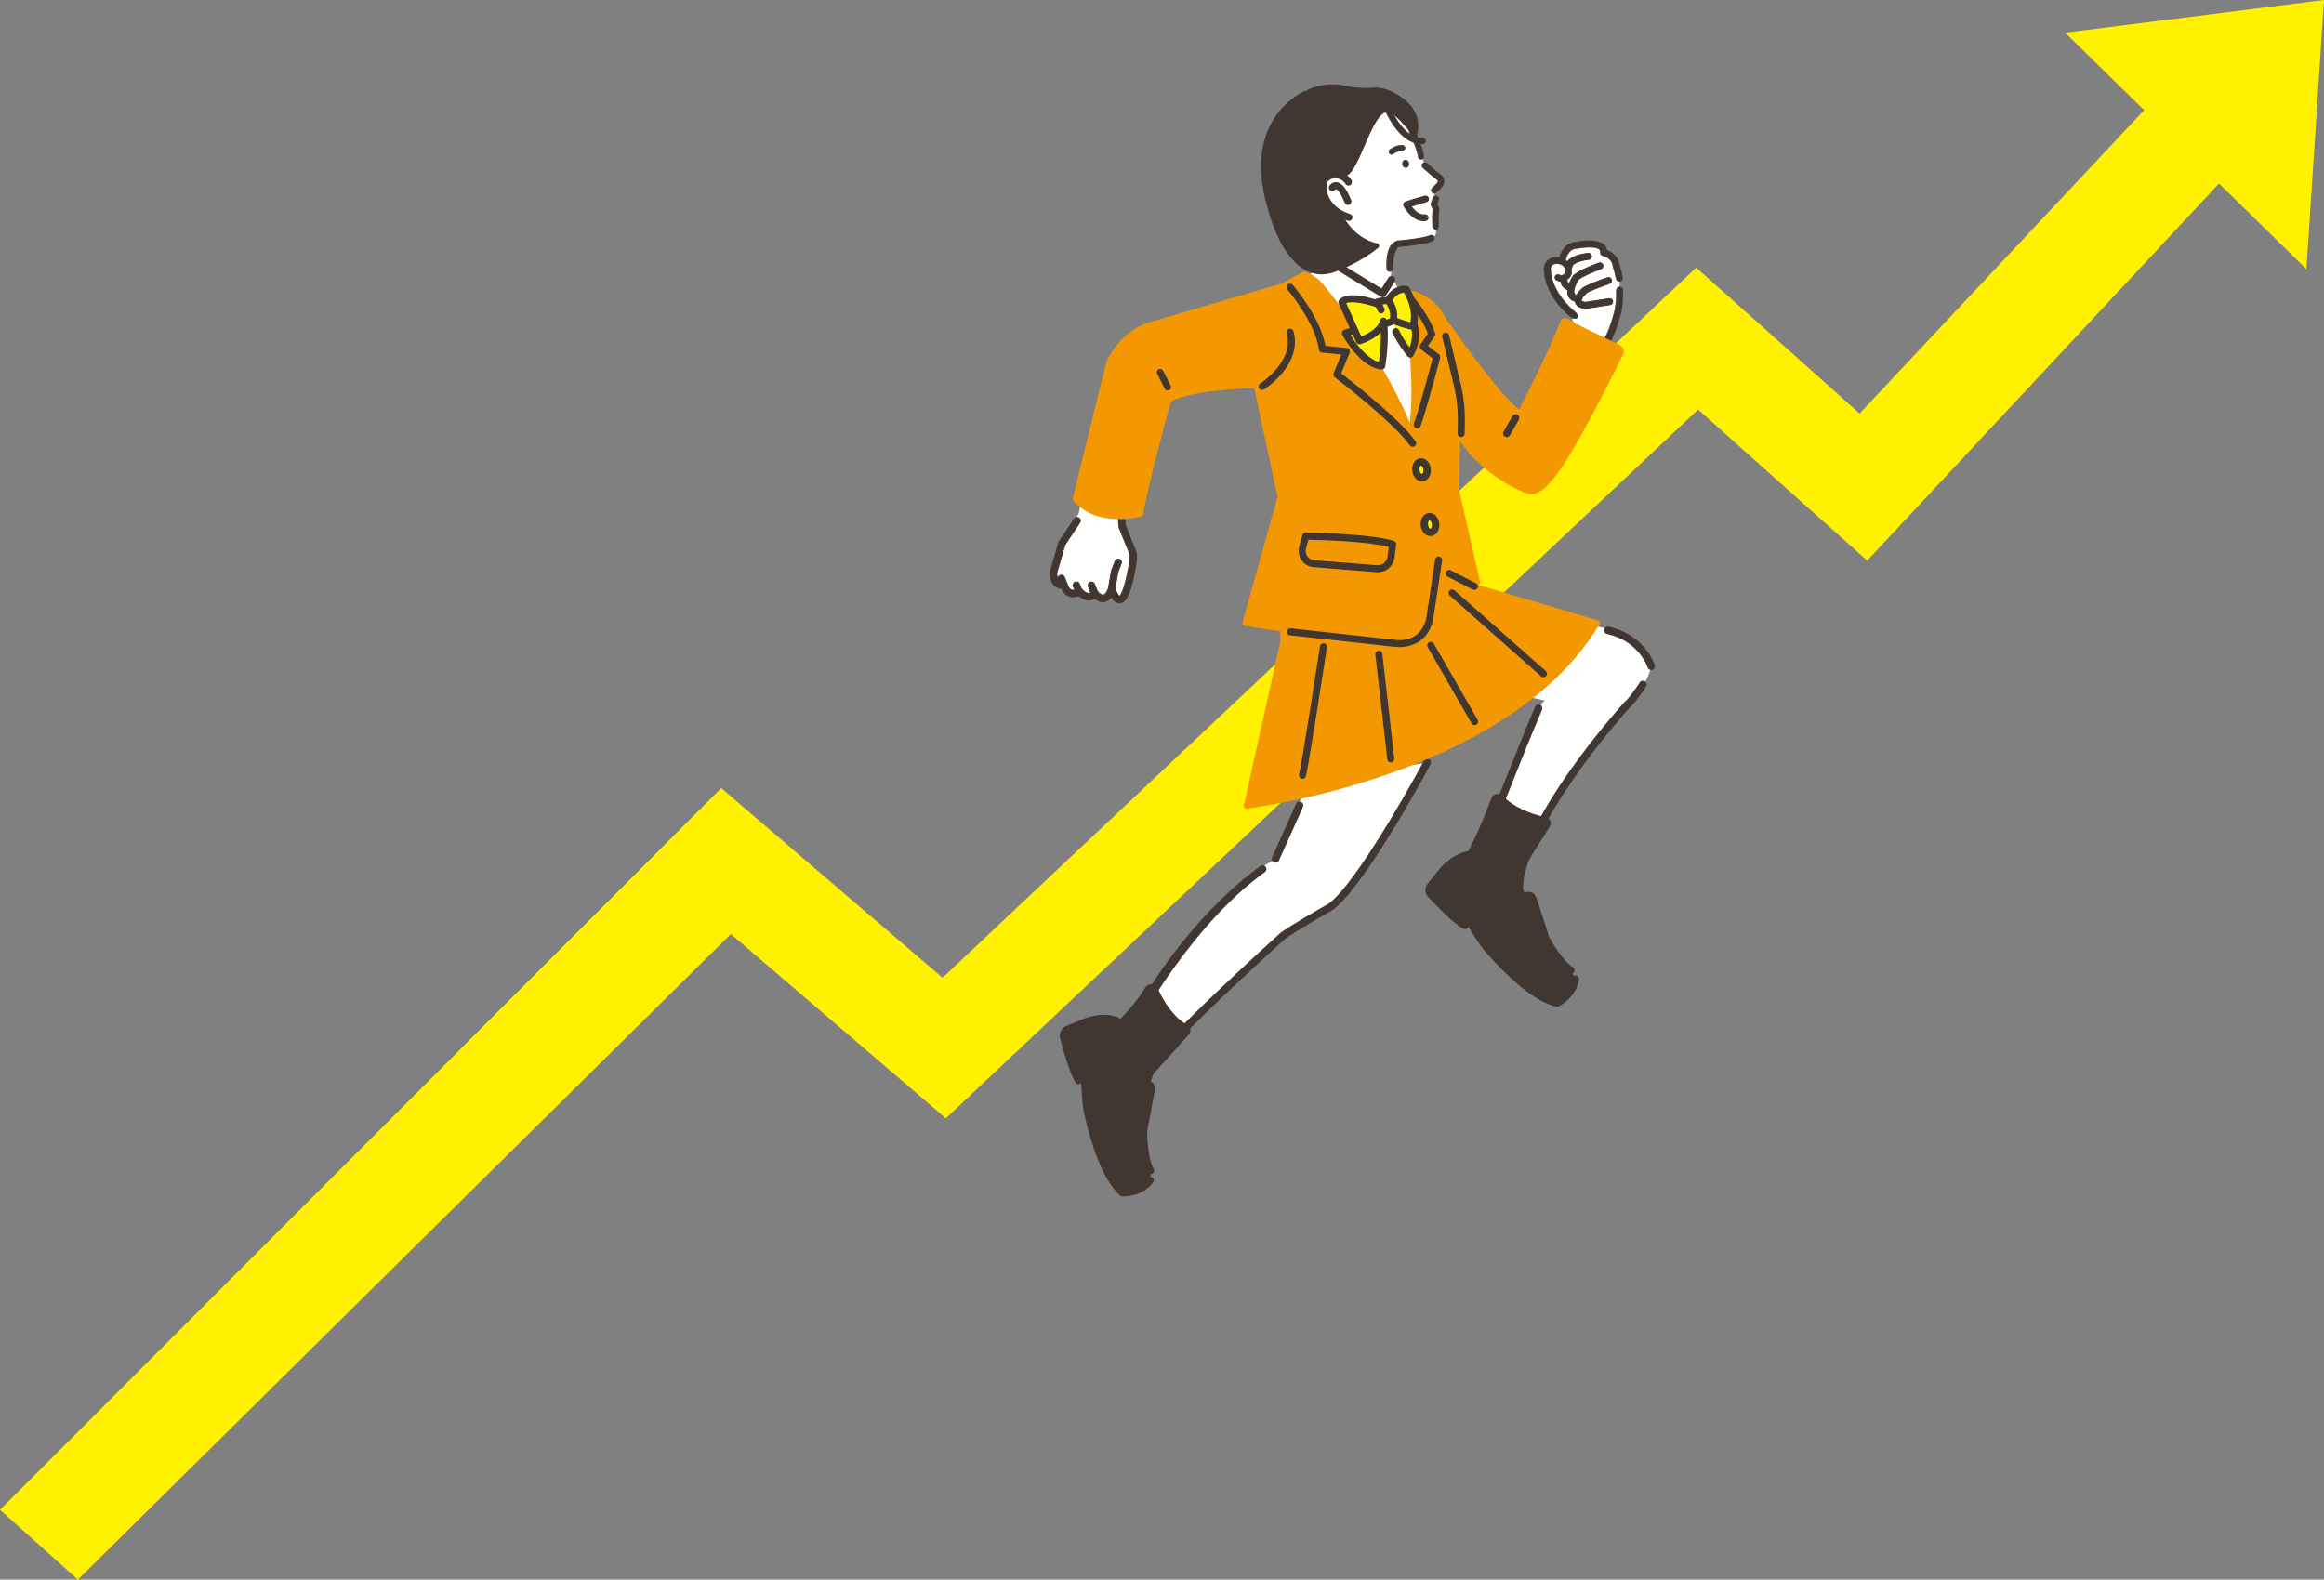 <?xml version="1.0" encoding="UTF-8"?><svg id="_レイヤー_2" xmlns="http://www.w3.org/2000/svg" viewBox="0 0 835.69 568.13"><rect x="0" y="0" width="835.69" height="568.13" fill="#808080" stroke="none"/><defs><style>.cls-1{fill:#fff;}.cls-2{fill:#403632;}.cls-3{fill:#fff100;}.cls-4{fill:#f39800;}</style></defs><g id="_レイアウト"><polygon class="cls-3" points="835.69 0 742.59 11.75 771.01 39.61 668.69 148.73 609.94 96.25 338.93 351.66 259.35 283.45 0 543.04 28.01 568.13 262.81 335.95 340.12 402.22 610.63 147.29 671.44 201.63 797.94 66 829.37 96.8 835.69 0"/><path class="cls-2" d="m502.6,34.08c-2.64-1.56-5.53-2.79-8.73-2.55-2.19.16-5.53.21-9.06-.49-.44-.13-3.63-1.01-7.75-.62-3.99.38-9.62,2.07-13.89,7.96-.88.45-3.89,2.25-6.11,6.77-3.36,6.82-3.37,16.31-.05,28.22.18,1.26,2.59,16.68,11.23,22.73,3.13,2.19,6.7,2.89,10.61,2.06.05-.01.1-.03.15-.05.24-.1,3.36-1.37,7.07-3.7,3.42-2.15,7.35-5.2,10.01-9.07.2-.3.21-.69.02-1-.2-.3-.55-.46-.91-.4-.03,0-2.58.43-5.61-.69-3.97-1.48-6.78-4.83-8.36-9.97,1.85-2.34,10.87-17.48,17.03-32.9,2.69,1.52,7.6,4.96,8.51,7,.17.39,1.56,2.54,1.97,2.45.42-.09.71-.46.71-.89,0-.39,3.46-8.78-6.83-14.86Z"/><path class="cls-1" d="m511.21,56.35c-.2.24-2.55-7.21-2.76-7.43-2.39-2.44-6.12-7.47-8.72-8.44-5.99-2.24-10.57,21.19-15.65,22.77l-.17,2.42-4.79,5.93c-.05.09.43.91,1.01,1.87l-3.85,22.4-2.39-.59-2.9,3.67,36.85,64.09-.18-47.89-6.7-15.19-.77,1.13.18-11.65c.84-.88,2.09-1.76,2.75-1.86l8.72-1.08c4.73-.62,4.82-2.74,4.38-4.05-.37-1.11-.51-2.29-.47-3.47l.02-.74c.02-.65.17-1.28.39-1.89.33-.92.14-1.84-.09-2.46-.18-.5-.18-1.05-.03-1.56.38-1.28-.13-2.13-.13-2.13-1.22-2.18.23-2.93.89-3.14.24-.08.49-.16.68-.34.68-.63.71-1.22.54-1.99-.14-.62-2.52-2.88-3-3.29-4.12-3.49-3.66-5.28-3.81-5.1Z"/><path class="cls-2" d="m518.16,63.1s-.07-.05-.1-.08c-.84-.53-2.68-2.07-5.04-4.22-.39-.35-.99-.32-1.34.06-.35.39-.32.99.06,1.34,1.4,1.27,3.93,3.52,5.22,4.37.08.09.24.3.24.59,0,.4-.31.87-.87,1.37l-1.26,1.2c-.38.36-.39.96-.03,1.34.18.18.41.29.67.29.25,0,.5-.09.68-.26l1.22-1.16c1.01-.89,1.52-1.84,1.51-2.82-.01-1.22-.84-1.95-.94-2.03Z"/><path class="cls-2" d="m515.72,69.6s-.02,0-.03,0c-.31,0-.61-.14-.82-.36-.45-.47-.43-1.22.04-1.66l1.26-1.2c.52-.46.8-.88.8-1.21,0-.19-.1-.35-.16-.42-1.31-.87-3.83-3.11-5.22-4.37-.48-.44-.52-1.18-.08-1.66.44-.48,1.18-.52,1.66-.08,2.36,2.14,4.19,3.67,5.01,4.2.05.03.09.06.13.09,0,0,0,0,0,0,.1.09,1,.89,1.02,2.2.01,1.05-.52,2.05-1.59,2.99l-1.21,1.15c-.22.21-.51.32-.81.32Zm-3.34-10.82c-.2,0-.39.08-.54.24-.27.3-.25.76.05,1.02,1.39,1.26,3.91,3.5,5.19,4.34.02.01.03.02.04.04.11.12.3.39.3.75,0,.47-.32.99-.95,1.54l-1.25,1.19c-.29.28-.3.74-.03,1.03.13.14.31.22.51.22.2,0,.38-.07.52-.2l1.22-1.16c.97-.85,1.45-1.75,1.44-2.66-.01-1.12-.77-1.79-.86-1.86-.02-.02-.05-.04-.08-.06-.85-.54-2.7-2.08-5.07-4.24-.14-.13-.31-.19-.49-.19Z"/><path class="cls-2" d="m516.21,82.34c-.51-.01-.92-.42-.94-.93l-.11-3.61s0-.08,0-.13l.24-2.31-.65-1.57c-.09-.21-.1-.45-.03-.67l.64-1.95c.16-.5.71-.78,1.21-.61.5.16.78.71.61,1.21l-.53,1.62.61,1.46c.06.15.08.31.07.47l-.25,2.49.11,3.55c.02.53-.4.97-.93.99-.02,0-.04,0-.05,0Z"/><path class="cls-2" d="m516.21,82.57s0,0,0,0c-.63-.02-1.14-.52-1.16-1.15l-.11-3.61c0-.05,0-.1,0-.16l.23-2.26-.63-1.51c-.11-.26-.12-.55-.03-.82l.64-1.95c.2-.62.87-.96,1.5-.76.3.1.55.31.69.59.14.28.17.6.07.91l-.5,1.54.58,1.39c.08.18.1.38.08.58l-.25,2.49.11,3.52c.02.65-.5,1.2-1.15,1.22,0,0-.05,0-.06,0Zm.07-11.83c-.31,0-.6.2-.7.51l-.64,1.95c-.05.17-.05.35.02.51l.65,1.57s.02.07.02.11l-.24,2.31s0,.06,0,.1l.11,3.61c.01.39.33.7.72.71v.23s.04-.23.04-.23c.41-.01.73-.35.71-.76l-.11-3.55.25-2.52c.01-.12,0-.24-.05-.36l-.61-1.46s-.02-.11,0-.16l.53-1.62c.06-.19.05-.39-.04-.56-.09-.17-.24-.3-.43-.37-.08-.02-.15-.04-.23-.04Z"/><path class="cls-2" d="m504.46,59.72c.41.67,1.2.85,1.75.41.56-.44.67-1.34.26-2.01-.41-.67-1.2-.85-1.75-.41-.56.44-.67,1.34-.26,2.01Z"/><path class="cls-2" d="m510.76,57.27c.11.02.22.03.33.02.55-.06.94-.56.88-1.11-.34-2.96-3.28-9.36-3.4-9.64-.23-.5-.83-.72-1.33-.49-.5.23-.72.83-.49,1.33.81,1.77,2.98,6.83,3.23,9.02.05.43.37.77.77.86Z"/><path class="cls-2" d="m510.98,57.38c-.08,0-.16,0-.24-.03h0c-.45-.1-.79-.48-.84-.94-.25-2.18-2.41-7.23-3.22-9-.25-.55-.01-1.19.53-1.45.55-.25,1.19-.01,1.45.53.31.68,3.08,6.76,3.41,9.66.03.29-.05.57-.23.8-.18.23-.44.37-.73.4-.04,0-.08,0-.12,0Zm-3.32-11.33c-.13,0-.26.03-.38.08-.46.21-.66.75-.45,1.21.82,1.77,2.99,6.85,3.24,9.05.04.38.33.7.7.79h0c.1.02.2.03.3.02.24-.03.46-.15.61-.34s.22-.43.19-.67c-.33-2.92-3.27-9.34-3.4-9.61-.15-.33-.48-.53-.83-.53Z"/><path class="cls-2" d="m512.05,51.45c-.12.08-.27.13-.42.14-9.52.59-14.94-15.46-15.17-16.14-.16-.47.1-.98.57-1.14.47-.16.98.1,1.14.57.01.04,1.34,3.99,3.7,7.8,2.1,3.38,5.48,7.36,9.65,7.1.5-.03.92.35.95.84.02.34-.15.65-.42.82Z"/><path class="cls-2" d="m511.12,51.83c-9.37,0-14.65-15.63-14.87-16.31-.19-.59.13-1.22.71-1.42.59-.2,1.23.13,1.42.71.01.04,1.32,3.96,3.68,7.76,2.07,3.33,5.39,7.25,9.44,7,.3-.02.59.08.81.28.22.2.36.47.38.77.03.41-.18.8-.52,1.02h0c-.16.1-.34.16-.53.17-.18.01-.35.02-.52.02Zm.93-.38h0,0Zm-14.74-16.96c-.07,0-.14.01-.21.03-.35.12-.55.5-.43.85.22.68,5.6,16.56,14.94,15.99.11,0,.22-.04.32-.1.21-.13.33-.37.32-.61-.01-.18-.09-.35-.23-.46-.14-.12-.31-.18-.49-.17-4.28.27-7.72-3.77-9.85-7.21-2.39-3.85-3.71-7.81-3.73-7.85-.09-.28-.36-.46-.64-.46Z"/><path class="cls-2" d="m495.91,88.16c-.09-.34-.38-.6-.73-.65-.03,0-2.62-.42-5.64-2.43-4.04-2.69-6.88-6.8-8.45-12.23l-10.87-39.46c-.07-.25-.24-.46-.48-.57-.23-.11-.5-.12-.74-.02-.23.1-5.79,2.51-10.23,8.89-2.6,3.74-4.27,8.08-4.96,12.89-.86,5.96-.2,12.66,1.94,19.92.24,1.01,4.09,17.03,13.27,22.43,3.08,1.81,6.41,2.22,9.93,1.21.29-.09,5.8-1.81,11.92-5.65,1.57-.99,3.19-2.12,4.76-3.4.28-.22.39-.59.3-.93Z"/><path class="cls-1" d="m484.89,65.49s-.07-.43-1.39-1.53c-.74-.62-1.67-.95-2.63-1.04-1.59-.15-4.25.13-5.04,2.93-.24.86-.1,2.72.11,3.58.61,2.41,2.72,6.76,9.11,8.76l-.17-12.7Z"/><path class="cls-2" d="m485.04,79.14c-.09,0-.18-.02-.26-.04-7.22-2.26-9.22-7.35-9.75-9.44-.25-.98-.41-3-.11-4.07.71-2.56,2.98-3.92,6.05-3.63,1.22.11,2.31.55,3.16,1.26,1.07.9,1.63,1.59,1.72,2.12.09.52-.27,1.02-.79,1.1-.47.08-.91-.2-1.06-.64-.05-.08-.28-.43-1.1-1.11-.55-.46-1.28-.75-2.1-.82-1.24-.11-3.41.02-4.02,2.24-.18.63-.08,2.3.12,3.09.45,1.77,2.17,6.11,8.46,8.08.51.16.79.7.63,1.2-.13.42-.52.68-.94.67Zm-1.09-13.5s0,0,0,0t0,0Zm0,0s0,0,0,0c0,0,0,0,0,0Zm0,0s0,0,0,0c0,0,0,0,0,0Z"/><path class="cls-2" d="m485.06,79.46s-.02,0-.03,0h0c-.12,0-.24-.02-.35-.06-7.37-2.3-9.42-7.53-9.96-9.67-.25-.99-.43-3.07-.11-4.24.76-2.72,3.15-4.16,6.38-3.86,1.28.12,2.43.58,3.34,1.34,1.15.96,1.73,1.7,1.83,2.31.11.69-.36,1.35-1.06,1.46-.6.1-1.19-.24-1.4-.81-.06-.09-.3-.41-1.01-1.01-.5-.42-1.17-.68-1.93-.75-1.39-.13-3.16.12-3.69,2.01-.16.58-.07,2.19.12,2.92.44,1.72,2.11,5.94,8.25,7.86.33.1.59.32.75.63.16.3.19.65.09.97-.17.53-.66.9-1.22.9Zm-.02-.63c.31,0,.54-.18.63-.45.11-.34-.08-.7-.42-.81-6.44-2.01-8.21-6.48-8.68-8.3-.21-.84-.31-2.57-.12-3.25.68-2.43,3.02-2.59,4.36-2.47.89.08,1.68.39,2.28.89.73.62,1.02.98,1.13,1.14.05.05.09.12.1.2.13.24.4.38.67.34.17-.03.32-.12.42-.26.1-.14.14-.31.11-.48-.05-.3-.37-.88-1.61-1.92-.8-.67-1.83-1.08-2.99-1.19-2.91-.27-5.05,1-5.72,3.4-.28,1.01-.12,2.99.11,3.91.52,2.04,2.48,7.01,9.54,9.22.06.02.12.03.18.03h0Z"/><path class="cls-2" d="m484.7,73.42c-.36,0-.71-.23-.85-.59-1.92-4.72-3.21-5.08-3.45-5.11-.29-.03-.5.28-.51.29-.27.44-.85.58-1.29.3-.44-.27-.58-.86-.3-1.3.29-.48,1.1-1.26,2.25-1.17,1.74.14,3.39,2.2,5.05,6.28.2.48-.04,1.03-.52,1.23-.12.05-.25.07-.38.07Z"/><path class="cls-2" d="m484.72,73.73s-.02,0-.03,0h0c-.5-.01-.95-.32-1.14-.79-1.92-4.73-3.14-4.9-3.19-4.91-.07,0-.18.1-.21.15-.17.27-.45.47-.77.55-.33.08-.66.02-.95-.16-.29-.18-.49-.46-.56-.79-.08-.33-.02-.67.15-.95.33-.54,1.24-1.43,2.55-1.32,1.87.15,3.61,2.27,5.32,6.47.13.31.12.65,0,.96-.13.31-.37.55-.69.68-.15.06-.31.09-.47.09Zm-.02-.63c.09,0,.17-.01.25-.05.16-.06.28-.18.34-.34.07-.15.07-.32,0-.48-1.59-3.9-3.2-5.95-4.78-6.08-1-.08-1.7.6-1.96,1.02-.09.14-.12.31-.08.48.04.16.14.3.28.39.14.09.31.12.47.08.16-.04.3-.14.38-.28.04-.06.34-.48.81-.44.49.05,1.83.67,3.71,5.3.09.23.32.38.57.39h0Z"/><path class="cls-2" d="m500.24,97.39c-.13.08-.28.13-.45.14-.53.03-.99-.37-1.02-.9-.07-1.16-.53-9.28,4.2-9.99.08-.01.17-.01.25,0,1.18-.05,9.36-.94,10.99-1.86.46-.26,1.05-.1,1.31.36.26.46.1,1.05-.36,1.31-.35.2-1.44.82-6.85,1.56-1.55.21-2.88.36-3.54.42-.86.09-1.32.13-1.61.13-1.08.26-1.9,2.03-2.25,4.89-.32,2.57-.22,3.03-.22,3.05.02.36-.16.69-.45.87Z"/><path class="cls-2" d="m499.73,97.76c-.29,0-.56-.1-.78-.29-.24-.21-.38-.5-.4-.81-.14-2.22-.25-9.53,4.39-10.23.1-.02.21-.02.31,0,1.34-.06,9.32-.97,10.85-1.83.57-.32,1.29-.12,1.62.44.16.28.2.6.11.9-.08.31-.28.56-.56.72-.36.21-1.47.84-6.93,1.59-1.56.21-2.89.36-3.55.42-.84.08-1.33.13-1.64.13-.92.22-1.69,1.98-2.03,4.7-.28,2.29-.23,2.89-.22,2.99.03.46-.18.87-.55,1.1h0c-.17.1-.36.17-.55.18-.03,0-.05,0-.08,0Zm.51-.37h0,0Zm2.88-10.52s-.08,0-.11,0c-4.26.64-4.15,7.62-4.01,9.75.01.2.1.37.25.5.15.13.34.19.53.18.12,0,.24-.05.34-.11h0c.23-.14.36-.4.34-.67-.03-.18-.06-.87.22-3.1.37-3,1.23-4.8,2.42-5.09.34,0,.82-.05,1.64-.14.65-.07,1.98-.21,3.53-.42,5.37-.74,6.42-1.34,6.77-1.53.17-.1.29-.25.35-.44.05-.19.03-.39-.07-.56-.2-.35-.65-.47-1-.27-1.68.95-9.96,1.84-11.09,1.89-.05,0-.08,0-.12,0Z"/><path class="cls-2" d="m504.79,54.01c-.17.11-.37.16-.59.15-1.24-.09-2.74.83-3.22,1.19-.43.33-1.04.25-1.36-.18-.33-.43-.25-1.03.18-1.36.09-.07,2.31-1.76,4.55-1.59.54.04.94.51.9,1.04-.02.32-.2.59-.45.75Z"/><path class="cls-2" d="m500.4,55.64c-.32,0-.64-.14-.84-.41-.36-.46-.27-1.13.19-1.49.09-.07,2.34-1.78,4.61-1.61.58.04,1.03.55.98,1.14-.02.34-.21.64-.5.82h0c-.19.12-.42.18-.64.16-1.21-.09-2.69.82-3.16,1.18-.19.15-.42.22-.65.22Zm3.64-3.35c-2.1,0-4.09,1.52-4.18,1.59-.38.3-.46.85-.16,1.24.3.39.85.46,1.24.16.48-.37,2.01-1.32,3.28-1.21.19.01.37-.03.54-.13h0c.24-.15.39-.4.41-.68.04-.49-.33-.91-.82-.95-.1,0-.21-.01-.31-.01Zm.76,1.72h0,0Z"/><path class="cls-2" d="m511.93,79.33c-4.23,0-6.89-5.03-7.01-5.26-.13-.26-.15-.56-.04-.84.11-.27.33-.48.61-.57,2.83-.96,6.83-2.07,6.87-2.08.53-.15,1.09.17,1.23.7.15.53-.17,1.09-.7,1.23-.03,0-2.97.82-5.56,1.65.92,1.32,2.76,3.41,5.01,3.14.55-.07,1.05.32,1.12.87.07.55-.32,1.05-.87,1.12-.23.03-.45.04-.67.04Z"/><path class="cls-2" d="m511.93,79.56h0c-4.36,0-7.1-5.16-7.21-5.38-.17-.32-.18-.69-.05-1.02.13-.33.41-.59.75-.7,2.68-.91,6.45-1.96,6.87-2.08.66-.18,1.34.2,1.52.85.09.32.05.65-.12.93-.16.29-.42.49-.74.58-.03,0-2.75.76-5.25,1.55.93,1.25,2.62,3.04,4.62,2.79.32-.04.65.05.9.25.26.2.43.49.47.82.08.67-.39,1.29-1.07,1.37-.23.03-.47.04-.7.04h0Zm.7-8.78c-.07,0-.14,0-.21.03-.43.12-4.19,1.17-6.86,2.07-.21.07-.39.24-.47.45-.08.21-.07.45.03.65.11.21,2.72,5.14,6.81,5.14h0c.21,0,.43-.01.64-.04.42-.05.73-.44.67-.87-.03-.21-.13-.39-.3-.52-.16-.13-.37-.18-.57-.16-2.38.29-4.3-1.9-5.23-3.23-.04-.06-.05-.13-.03-.2.02-.07.08-.12.15-.14,2.61-.83,5.54-1.64,5.57-1.65.41-.11.65-.54.54-.96-.1-.34-.41-.57-.75-.57Z"/><path class="cls-2" d="m497.4,106.92c-.29.04-.6-.02-.87-.18l-23.21-14.17c-.63-.38-.82-1.2-.44-1.83.38-.63,1.2-.82,1.83-.44l22.09,13.48,2.44-3.88c.39-.62,1.21-.81,1.83-.42.62.39.81,1.21.42,1.83l-3.14,4.99c-.22.35-.57.56-.95.61Z"/><path class="cls-2" d="m489.44,118.98c-.41.05-.83-.08-1.14-.4-.51-.53-.48-1.37.05-1.88l8.35-7.94c.5-.47,1.28-.49,1.79-.03l3.64,3.2c.55.49.6,1.32.12,1.87-.49.55-1.32.6-1.88.12l-2.72-2.4-7.47,7.1c-.21.2-.47.32-.74.35Z"/><path class="cls-1" d="m408.46,366.92s19.91-40.69,50.22-58.01l11.67-27.69,42.88-6.95s-25.98,48.49-36.37,52.82c0,0-12.12,6.93-15.59,9.52,0,0-43.29,38.96-48.49,48.49l-10.67,28.04s-16.45-30.3-6.93-36.37c0,0,6.41-.61,13.27-9.86Z"/><path class="cls-2" d="m402.12,414.5c-.5,0-.96-.27-1.2-.71-1.75-3.22-16.76-31.61-6.46-38.16.18-.12.39-.19.6-.21.05,0,5.91-.75,12.23-9.22.37-.73,2.42-4.77,5.91-10.51,7.22-11.89,22.74-31.83,40.03-44.22.61-.44,1.46-.3,1.9.31.44.61.3,1.46-.31,1.9-25.85,18.53-44.97,53.49-45.14,53.84-.04.07-.08.15-.13.21-6.27,8.45-12.28,10.06-13.85,10.34-5.32,3.92.53,20.47,6.22,31.76l9.59-25.21c.02-.06.05-.11.08-.17,5.25-9.62,47-47.25,48.77-48.85.03-.03.06-.05.09-.08,3.49-2.62,15.23-9.33,15.73-9.62.05-.03.1-.05.15-.07,8.16-3.4,28.53-38.84,35.69-52.2.36-.66,1.18-.91,1.84-.56.66.36.91,1.18.56,1.84-1.07,1.99-26.2,48.72-36.96,53.39-.98.56-12.04,6.91-15.33,9.36-1.09.98-20,18.06-33.91,31.99-6.86,6.87-12.5,12.97-14.2,16.02l-10.63,27.95c-.19.5-.65.84-1.18.87-.03,0-.06,0-.09,0Z"/><path class="cls-1" d="m532.28,307.18s15.41-48.31,23.2-55.23l-28.21-6.11,38.5-21.82s27.13,1.78,27.99,15.63c0,0-1.41,7.69-8.66,13.85,0,0-32.31,35.4-38.38,61.37l-2.6,23.81s-6.65,10.06-11.84-31.5Z"/><path class="cls-2" d="m542.28,341.11c-.24,0-.49-.03-.74-.09-1.63-.38-6.6-1.54-10.62-33.68-.03-.21,0-.42.06-.61.07-.2,14.06-36.23,21.02-52.56.29-.69,1.09-1.01,1.79-.72.69.29,1.01,1.09.72,1.79-6.46,15.14-19.97,49.53-20.85,52.08,3.58,28.42,7.7,30.85,8.49,31.05.26.07.5-.1.66-.25l2.55-23.4c0-.05.02-.11.03-.16,2.56-10.95,9.85-24.72,21.69-40.92,8.78-12.02,16.93-20.97,17.01-21.06.04-.04.08-.08.12-.12,1.52-1.29,2.89-3.39,4.07-5,.47-.63.91-1.3,1.32-1.97.39-.64,1.23-.85,1.87-.46.64.39.85,1.23.46,1.87-.45.74-.94,1.48-1.46,2.18-1.29,1.75-2.78,3.98-4.43,5.39-1.51,1.67-32.14,35.81-37.98,60.63l-2.59,23.73c-.02.22-.1.42-.22.6-.45.68-1.52,1.68-2.97,1.68Z"/><path class="cls-1" d="m565.73,113.17s-9.09-6.81-9.35-16.44c0,0,0,0,0,0,0-.01-.06-4.08,5.28-2.82.01,0,.03,0,.03-.02.06-.4.85-5.6,5.34-5.71,0,0,10.03-2.05,9.6,2.64,0,.01,0,.02.02.03.32.07,4.16.97,4.51,4.86,0,0,0,0,0,0,.01.03.77,2.13,1.11,4.39.14.96.21,1.94.11,2.81,0,0,.02.56.03,1.44,0,2.1-.09,6.04-.9,8.58,0,0-2.68,9.27-4.58,10.9,0,0-8.13-2.63-11.59-8.76l.39-1.92Z"/><path class="cls-2" d="m566.44,112.22c-.08-.07-8.64-6.61-8.88-15.53,0,0,0,0,0,0,0-.17.08-.95.67-1.41.62-.49,1.72-.56,3.19-.21.33.08.68,0,.95-.18.28-.19.46-.5.5-.83.02-.19.62-4.61,4.2-4.7.07,0,.14,0,.21-.02,2.35-.48,6.55-.79,7.85.38.18.17.39.43.33,1.01-.06.61.35,1.16.95,1.28.13.03,3.3.7,3.57,3.81,0,.1.03.21.07.3,0,.02.7,1.96,1.03,4.03.1.61.6,1.07,1.17,1.07.35,0,.68-.15.9-.41.23-.26.32-.61.27-.95-.31-2-.91-3.84-1.1-4.4-.41-3.71-3.52-5.14-4.54-5.51-.12-.78-.48-1.45-1.08-1.98-2.51-2.26-8.62-1.2-9.81-.96-4.3.17-5.78,4.21-6.14,5.55-1.68-.2-3.03.1-4.03.9-1.53,1.23-1.54,3.09-1.54,3.3.24,8.7,7.06,15.07,9.22,16.88,0,0,1.63,1.58,2.66.73,0,0,.95-.74-.63-2.14Z"/><path class="cls-2" d="m566.35,114.69c-.94,0-1.94-.96-1.99-1.01-2.1-1.76-9-8.18-9.24-16.93,0-.21.01-2.11,1.57-3.37,1-.8,2.35-1.11,4.02-.92.38-1.34,1.89-5.37,6.2-5.54,1.19-.24,7.32-1.3,9.86.98.59.54.96,1.2,1.1,1.98,1.02.38,4.14,1.84,4.55,5.56.18.5.79,2.36,1.1,4.39.06.36-.05.73-.29,1.01-.24.28-.59.44-.96.44h0c-.61,0-1.15-.49-1.25-1.13-.32-2.06-1.02-4-1.03-4.02-.04-.1-.06-.21-.07-.32-.27-3.05-3.38-3.71-3.51-3.74-.64-.12-1.08-.71-1.02-1.36.05-.54-.14-.79-.3-.94-1.29-1.16-5.46-.84-7.79-.36-.07.01-.14.02-.22.03-3.51.09-4.1,4.44-4.12,4.63-.04.36-.24.68-.53.88-.29.2-.66.27-1.01.19-1.44-.34-2.52-.27-3.12.2-.56.44-.63,1.18-.64,1.35h0c.23,8.39,7.94,14.75,8.82,15.45.02.01.03.02.03.02h0c.64.56.95,1.09.94,1.58-.01.44-.3.67-.31.68-.24.2-.5.27-.77.27Zm-6.56-22.13c-1.22,0-2.22.32-3,.94-1.5,1.2-1.51,3.03-1.51,3.24.24,8.68,7.09,15.07,9.19,16.82.02.02,1.6,1.53,2.55.73.01,0,.24-.2.25-.57.01-.43-.3-.93-.88-1.45l-.02-.02c-.88-.7-8.65-7.1-8.88-15.56,0,0,0,0,0-.02,0-.16.08-.98.7-1.47.64-.5,1.77-.58,3.25-.23.31.07.63,0,.88-.17.26-.18.43-.46.46-.77.02-.19.63-4.68,4.28-4.77.07,0,.13,0,.19-.02,2.36-.48,6.6-.79,7.93.4.2.18.42.46.36,1.07-.06.57.33,1.08.89,1.19.14.03,3.36.71,3.64,3.88,0,.1.03.19.06.28,0,.02.71,1.97,1.03,4.05.09.57.56,1,1.09,1h0c.33,0,.63-.14.84-.38.21-.24.3-.57.25-.89-.31-2.02-.92-3.87-1.1-4.38-.41-3.7-3.54-5.12-4.49-5.46-.03,0-.05-.03-.05-.06-.12-.76-.47-1.41-1.05-1.93-2.48-2.23-8.55-1.18-9.74-.94-4.29.17-5.74,4.25-6.08,5.49-.01.04-.05.07-.09.06-.33-.04-.66-.06-.96-.06Z"/><path class="cls-2" d="m582.6,103.19c-.35-.05-.7.04-.96.27-.26.23-.41.56-.41.9.01,2.04-.08,5.82-.84,8.22-1.6,5.84-2.69,7.94-3.85,9.85l.03,2.53s.1.03.15.04c.14.03.28.03.41,0,.21-.03.41-.13.57-.27,2.2-1.88,4.35-9.27,4.95-11.48.84-2.64.95-6.68.94-8.85,0-.61-.43-1.13-.99-1.22Z"/><path class="cls-2" d="m576.93,125.11c-.08,0-.16,0-.23-.02-.05,0-.11-.02-.16-.04-.03-.01-.05-.04-.05-.07l-.03-2.53s0-.03.01-.04c1.15-1.9,2.23-3.95,3.84-9.83.76-2.39.85-6.16.84-8.2,0-.37.16-.72.44-.96.28-.24.66-.35,1.03-.29h0c.6.09,1.06.65,1.06,1.3,0,2.17-.1,6.22-.95,8.87-.61,2.22-2.76,9.62-4.98,11.52-.17.15-.39.25-.61.29-.07.01-.14.02-.2.02Zm-.29-.2s.06.01.08.02c.13.02.26.03.38,0,.2-.03.38-.12.54-.25,2.18-1.87,4.32-9.23,4.93-11.44.84-2.64.95-6.66.94-8.83,0-.57-.4-1.06-.93-1.14-.33-.05-.65.04-.9.25-.25.21-.39.52-.38.84.01,2.05-.09,5.84-.85,8.25-1.61,5.88-2.69,7.94-3.84,9.84l.03,2.45Z"/><path class="cls-2" d="m560.23,101.03c-.94-.31-1.13-.86-1.12-1.26.01-.6.51-1.08,1.11-1.07.26,0,.5.1.69.26.25.09,1.15.3,1.99-.78,0,0,0,0,0,0,.14-.43.43-1.97-1.72-3.29-.46-.28-.71-.86-.5-1.37.26-.64,1.01-.87,1.58-.53,3.34,2.01,3.17,4.91,2.61,6.16-.03.06-.09.15-.12.21-1.2,1.66-2.79,2.03-4.03,1.8-.16-.03-.32-.07-.47-.12Zm1.06-1.23h0s0,0,0,0Zm0,0s0,0,0,0t0,0Zm0,0h0s0,0,0,0Zm0,0s0,0,0,0t0,0Zm0,0s0,0,0,0c0,0,0,0,0,0Zm0,0s0,0,0,0c0,0,0,0,0,0Zm0,0s0,0,0,0c0,0,0,0,0,0Zm0,0s0,0,0,0c0,0,0,0,0,0Zm0,0s0,0,0,0c0,0,0,0,0,0Zm0,0s0-.02,0-.02c0,0,0,.02,0,.02Zm0-.02s0,0,0,0c0,0,0,0,0,0Zm0,0s0,0,0,0c0,0,0,0,0,0Zm0,0s0,0,0,0c0,0,0,0,0,0Z"/><path class="cls-2" d="m562.03,101.25c-.56.09-1.04.04-1.34-.01-.17-.03-.33-.07-.49-.12-.99-.33-1.19-.92-1.18-1.35.01-.65.55-1.17,1.2-1.16.27,0,.53.1.73.27.26.09,1.08.25,1.86-.75.14-.44.38-1.9-1.69-3.17-.52-.32-.75-.96-.54-1.48.13-.32.4-.57.72-.68.33-.11.69-.07.99.11,3.4,2.04,3.22,5,2.65,6.28l-.13.22c-.9,1.25-1.94,1.71-2.79,1.85Zm-1.99-2.45c-.47.08-.82.48-.83.97,0,.37.17.88,1.06,1.17h0c.15.05.3.09.46.12.71.13,2.51.22,3.94-1.76l.12-.21c.54-1.22.71-4.06-2.58-6.04-.25-.15-.56-.18-.83-.09-.28.09-.5.3-.61.58-.18.44.02.98.46,1.25,2.21,1.35,1.91,2.94,1.77,3.4,0,.01-.01.03-.02.04-.87,1.12-1.82.9-2.09.81-.01,0-.02,0-.03-.02-.18-.15-.4-.23-.63-.24-.06,0-.12,0-.18.01Zm1.27,1.09s-.05,0-.07-.02c-.02-.01-.03-.04-.04-.06,0,0,0,0,0-.01,0,0,0,0,0-.01,0,0,0,0,0,0,0,0,0,0,0,0,0,0,0,0,0,0,0,0,0-.02,0-.03,0,0,0-.02,0-.02,0-.01,0-.03.02-.04.03-.04.09-.05.13-.02.02.01.03.04.04.06,0,0,0,.01,0,.02t0,0h0s0,0,0,0v.02s0,.01,0,.02c0,0,0,0,0,0,0,.02,0,.04-.02.06-.01.02-.04.03-.06.04Z"/><path class="cls-2" d="m563.99,96.82s.05,0,.08.01c.6.07,1.14-.37,1.2-.96.15-1.34,3.53-2.35,5.96-2.57.54-.05,1.02-.47,1.05-1.01.04-.69-.53-1.22-1.18-1.16-1.26.11-7.59.85-7.99,4.51-.06.57.33,1.09.88,1.19Z"/><path class="cls-2" d="m564.39,96.91c-.1.02-.21.02-.32,0-.03,0-.06,0-.09-.01h0c-.61-.11-1.03-.68-.96-1.29.41-3.73,6.8-4.48,8.07-4.59.34-.03.68.09.93.33.25.24.38.58.35.93-.04.57-.53,1.04-1.13,1.1-2.37.22-5.73,1.21-5.87,2.49-.06.54-.47.95-.98,1.04Zm5.32-5.53c-2.28.38-6.2,1.44-6.51,4.25-.06.52.3.99.81,1.09h0s.05,0,.07.01c.55.06,1.04-.34,1.1-.88.16-1.44,3.7-2.44,6.04-2.65.51-.05.94-.45.97-.93.02-.3-.09-.58-.3-.78-.21-.2-.49-.31-.79-.28-.27.02-.77.08-1.4.18Z"/><path class="cls-2" d="m564.19,97.01s-.09,0-.14,0c-.03,0-.06,0-.09-.01-.65-.12-1.1-.73-1.02-1.38.42-3.79,6.86-4.55,8.15-4.67.37-.03.73.1.99.35.26.26.4.62.38.99-.04.61-.56,1.11-1.21,1.18-2.29.21-5.67,1.2-5.8,2.42-.06.56-.49,1.02-1.05,1.11h0c-.07.01-.14.02-.21.02Zm7-5.91s-.07,0-.1,0c-1.27.11-7.6.86-8,4.52-.06.57.33,1.1.89,1.2.03,0,.06,0,.08.01.1.01.2,0,.3,0h0c.49-.08.86-.48.92-.97.15-1.38,3.64-2.35,5.94-2.56.57-.05,1.03-.5,1.06-1.03.02-.33-.1-.64-.33-.87-.21-.2-.48-.31-.77-.31Zm-7.01,5.73s-.08,0-.11,0c-.03,0-.06,0-.08-.01-.55-.1-.93-.62-.87-1.18.31-2.86,4.26-3.93,6.58-4.32h0c.65-.11,1.16-.16,1.4-.18.31-.03.62.08.85.3.23.22.34.52.32.85-.03.51-.49.95-1.04,1-1.28.12-2.71.44-3.82.86-.93.36-2.06.94-2.15,1.72-.06.55-.53.96-1.07.96Zm5.53-5.36c-2.28.38-6.14,1.42-6.44,4.18-.05.47.27.91.74,1,.02,0,.05,0,.07.01.5.06.96-.31,1.01-.81.09-.86,1.28-1.48,2.25-1.85,1.12-.43,2.56-.75,3.86-.87.47-.04.87-.42.89-.85.02-.28-.08-.53-.27-.72-.19-.19-.46-.28-.72-.26-.24.02-.75.07-1.39.18h0Z"/><path class="cls-2" d="m566.77,108.44c.2.04.41.06.64.08.56.05,1.11-.3,1.23-.84.15-.67-.35-1.28-.99-1.33-.86-.06-1.39-.3-1.6-.72-.6-1.19.69-3.87,1.44-5.06,0,0,0,0,0,0,.88-.94,5.23-2.82,8.13-3.89.52-.19.87-.72.76-1.26-.14-.67-.83-1.03-1.44-.81-1.28.47-7.72,2.89-9.15,4.6-.03.03-.05.07-.08.11-.3.47-2.93,4.64-1.6,7.29.35.7,1.09,1.53,2.68,1.83Z"/><path class="cls-2" d="m567.73,108.6c-.11.02-.22.02-.33.01-.22-.02-.44-.05-.64-.08h0c-1.64-.3-2.4-1.19-2.74-1.88-1.35-2.7,1.3-6.91,1.61-7.38.03-.04.06-.08.09-.12,1.45-1.74,7.91-4.16,9.19-4.63.32-.12.68-.09.98.08.3.17.51.46.59.8.12.57-.23,1.16-.82,1.37-2.84,1.04-7.23,2.93-8.09,3.86-.71,1.12-2,3.81-1.43,4.96.19.39.71.61,1.52.67.34.02.66.19.86.47.21.28.28.63.21.97-.1.47-.51.82-1,.9Zm7.42-13.95c-.06.01-.12.03-.18.05-1.27.47-7.69,2.88-9.11,4.58-.03.03-.05.06-.07.1-.3.46-2.9,4.59-1.6,7.19.33.65,1.04,1.49,2.61,1.78h0c.2.04.41.06.63.08.53.04,1.03-.29,1.13-.77.06-.29,0-.58-.18-.82-.18-.23-.44-.38-.73-.4-.89-.06-1.45-.32-1.68-.77-.66-1.31.86-4.23,1.44-5.15,0,0,.01-.02.02-.02.93-1,5.5-2.93,8.16-3.9.5-.18.8-.68.7-1.16-.06-.29-.24-.53-.49-.67-.2-.11-.43-.15-.65-.11Z"/><path class="cls-2" d="m567.51,108.7s-.08,0-.12,0c-.22-.02-.44-.05-.65-.09-1.68-.31-2.45-1.22-2.8-1.92-1.37-2.74,1.31-6.98,1.61-7.46.03-.04.06-.08.09-.12,1.47-1.75,7.94-4.18,9.23-4.65.34-.13.73-.1,1.05.08.32.18.55.49.63.85.13.61-.25,1.23-.87,1.46-2.83,1.04-7.2,2.92-8.06,3.84-.7,1.1-1.97,3.76-1.42,4.87.18.36.67.57,1.46.62.36.02.7.21.92.51.22.3.3.67.22,1.03-.11.5-.53.87-1.06.96h0c-.08.01-.16.02-.23.02Zm.22-.1h0,0Zm7.58-14.07c-.13,0-.26.02-.38.07-1.28.47-7.72,2.89-9.16,4.61-.03.03-.05.07-.08.11-.3.47-2.93,4.64-1.6,7.3.34.67,1.07,1.54,2.68,1.84.2.04.42.07.64.08.1,0,.21,0,.31-.01h0c.47-.08.84-.41.93-.84.07-.31,0-.64-.2-.9-.19-.26-.49-.42-.81-.44-.85-.06-1.38-.3-1.59-.71-.59-1.17.71-3.9,1.43-5.04.88-.95,5.29-2.85,8.13-3.89.55-.2.88-.75.77-1.28-.07-.32-.27-.59-.55-.74-.17-.09-.35-.14-.54-.14Zm-7.81,13.98s-.06,0-.09,0c-.22-.02-.43-.05-.63-.08-1.6-.3-2.33-1.15-2.67-1.82-1.32-2.65,1.3-6.81,1.6-7.27.02-.04.05-.07.08-.11,1.44-1.72,7.87-4.13,9.15-4.6.06-.02.13-.04.2-.05.24-.04.49,0,.7.12.28.15.47.41.53.73.11.52-.22,1.05-.75,1.25-2.65.98-7.21,2.89-8.13,3.88-.59.92-2.09,3.8-1.45,5.08.21.42.75.67,1.61.72.31.02.6.18.79.43.19.26.26.57.19.88-.11.48-.59.84-1.12.84Zm7.81-13.79s-.1,0-.15.01h0c-.06,0-.11.02-.17.04-1.27.46-7.67,2.87-9.08,4.55-.02.03-.05.06-.07.09-.3.46-2.87,4.55-1.59,7.11.32.63,1.02,1.45,2.55,1.74.2.04.4.06.62.08.49.04.95-.27,1.05-.71.06-.27,0-.53-.16-.75-.16-.22-.41-.35-.67-.37-.92-.06-1.5-.33-1.74-.81-.67-1.35.86-4.3,1.45-5.23.01-.01.02-.03.04-.04.93-1,5.51-2.94,8.18-3.92.46-.17.74-.63.65-1.07-.06-.27-.22-.49-.46-.62-.14-.08-.29-.11-.45-.11Zm-.16-.07h0,0Z"/><path class="cls-2" d="m569.43,110.85c.18.03.37.06.57.09.1.01.2,0,.3,0l4.04-.65,4.56-.69c.54-.08.98-.52.98-1.07,0-.69-.6-1.2-1.25-1.1l-8.51,1.33c-1.08-.15-1.46-.45-1.5-.59-.16-.5.83-1.87,1.78-2.72.04-.04.08-.08.11-.12.55-.5,4.68-2.12,8.19-3.34.52-.18.89-.71.79-1.25-.13-.67-.81-1.05-1.43-.83-2.98,1.03-8.04,2.88-9.13,3.93-.57.5-3.05,2.87-2.4,4.98.33,1.06,1.31,1.75,2.91,2.04Z"/><path class="cls-2" d="m578.92,109.68s-.01,0-.02,0l-4.56.69-4.04.65c-.11.02-.22.02-.32,0-.2-.02-.39-.05-.58-.09h0c-1.64-.3-2.64-1.01-2.98-2.11-.68-2.18,1.9-4.61,2.42-5.08,1.11-1.06,6.22-2.93,9.16-3.95.33-.11.68-.08.98.09.3.17.51.47.57.81.11.57-.26,1.15-.85,1.36-3.51,1.22-7.62,2.84-8.16,3.33-.03.03-.07.08-.11.12-1.02.9-1.89,2.2-1.75,2.62.03.09.35.37,1.41.53l8.5-1.32c.34-.05.69.05.95.28.26.23.41.56.41.92,0,.56-.45,1.06-1.04,1.15Zm-9.48,1.08c.18.03.37.06.56.09.09.01.18,0,.27,0l4.04-.65,4.56-.69s0,0,.02,0c.5-.08.88-.5.89-.97,0-.3-.12-.58-.34-.77-.22-.19-.51-.28-.8-.23l-8.51,1.33s-.02,0-.03,0c-1.06-.15-1.51-.45-1.58-.66-.18-.59.93-2.03,1.81-2.81.04-.03.07-.07.1-.11.58-.52,4.73-2.16,8.24-3.37.51-.18.82-.67.73-1.15-.06-.29-.23-.54-.48-.68-.25-.15-.55-.17-.83-.08-2.93,1.01-8.01,2.87-9.1,3.91-.51.45-3.02,2.82-2.37,4.89.32,1.02,1.27,1.69,2.84,1.98h0Z"/><path class="cls-2" d="m570.12,111.11s-.1,0-.14,0c-.2-.02-.4-.05-.58-.09-1.67-.31-2.69-1.04-3.04-2.16-.69-2.22,1.92-4.69,2.45-5.16,1.12-1.07,6.24-2.94,9.19-3.97.35-.12.73-.08,1.05.1.32.18.54.5.61.86.11.61-.27,1.23-.9,1.45-3.5,1.21-7.6,2.83-8.14,3.31-.02.03-.07.08-.11.12-1.06.94-1.84,2.18-1.73,2.54.03.06.33.32,1.34.47l8.49-1.32c.37-.06.74.05,1.02.29.28.24.44.6.44.98,0,.6-.48,1.13-1.11,1.23,0,0,0,0,0,0v-.08s0,.08,0,.08l-4.56.69-4.04.65c-.07.01-.14.02-.2.02Zm8.29-11.29c-.12,0-.24.02-.36.06-2.94,1.02-8.04,2.88-9.13,3.93-.52.46-3.07,2.87-2.4,5,.33,1.06,1.31,1.75,2.92,2.05.18.03.37.06.57.09.1.01.2,0,.3,0l4.04-.65,4.56-.69.03.08v-.08c.54-.09.96-.55.96-1.08,0-.33-.14-.64-.38-.85-.24-.21-.57-.31-.89-.26l-8.5,1.32s-.02,0-.02,0c-1.07-.15-1.44-.45-1.48-.58-.16-.5.83-1.86,1.78-2.7.04-.04.08-.07.1-.11.56-.5,4.69-2.13,8.2-3.35.55-.19.9-.74.8-1.27-.06-.32-.25-.59-.53-.76-.17-.1-.36-.15-.55-.15Zm-8.28,11.11s-.08,0-.12,0c-.19-.02-.38-.05-.57-.09h0c-1.6-.3-2.57-.98-2.9-2.03-.66-2.12,1.88-4.51,2.4-4.97,1.09-1.05,6.19-2.91,9.12-3.93.3-.1.62-.07.89.09.27.16.46.42.52.74.1.52-.24,1.05-.78,1.24-3.5,1.21-7.63,2.84-8.21,3.36-.03.03-.06.07-.1.11-.95.85-1.94,2.22-1.78,2.73.04.14.42.45,1.51.6l8.52-1.33c.31-.05.63.04.87.25.24.21.38.51.37.83,0,.51-.42.96-.95,1.05l-4.57.69-4.04.65c-.06,0-.11.01-.17.01Zm-.66-.25c.18.03.37.06.56.08.08.01.17,0,.25,0l4.04-.65,4.56-.69c.48-.08.83-.46.84-.9,0-.28-.11-.54-.32-.71-.2-.18-.47-.26-.74-.21l-8.51,1.33s-.03,0-.05,0c-1.1-.16-1.57-.47-1.65-.71-.2-.64.96-2.12,1.83-2.9.03-.03.07-.06.1-.1.6-.54,4.68-2.15,8.27-3.4.47-.16.76-.62.68-1.06-.05-.27-.21-.49-.44-.63-.23-.13-.51-.16-.76-.07-2.93,1.01-8,2.86-9.07,3.89-.5.45-2.98,2.78-2.35,4.8.31.99,1.24,1.64,2.77,1.92h0Z"/><path class="cls-2" d="m564.37,104.39c.59.11,1.16-.28,1.27-.87.11-.59-.27-1.16-.86-1.28-.14-.03-1.29-.31-1.39-1.46-.06-.64-.66-1.11-1.32-.97-.56.12-.91.7-.85,1.27.25,2.18,2.15,3.11,3.13,3.3,0,0,0,0,0,0Z"/><path class="cls-2" d="m564.76,104.49c-.13.02-.27.02-.41,0,0,0,0,0,0,0l.02-.09-.02.09c-1-.19-2.95-1.15-3.21-3.38-.07-.64.33-1.24.92-1.37.33-.07.68,0,.95.2.27.2.45.51.48.85.1,1.08,1.19,1.35,1.32,1.38.63.13,1.05.75.93,1.38-.1.5-.5.86-.97.94Zm-2.62-4.58s-.03,0-.05,0c-.5.11-.84.62-.77,1.17.24,2.13,2.11,3.04,3.06,3.22v.09s0-.09,0-.09c.54.1,1.06-.26,1.16-.79.1-.54-.25-1.06-.78-1.17-.14-.03-1.36-.33-1.47-1.54-.02-.28-.17-.55-.4-.72-.22-.16-.48-.23-.75-.18Z"/><path class="cls-2" d="m564.57,104.58c-.07,0-.15,0-.22-.02,0,0,0,0-.01,0-1.02-.2-3.01-1.17-3.27-3.45-.08-.68.35-1.32.98-1.46.35-.08.72,0,1.02.22.29.22.48.55.51.91.09,1.02,1.14,1.28,1.26,1.31.68.14,1.12.8.99,1.48-.1.52-.51.92-1.04,1.01h0c-.07.01-.14.02-.21.02Zm.19-.1h0,0Zm-.31-.07c.1.01.2,0,.3,0,.45-.08.82-.43.9-.88.11-.59-.27-1.17-.86-1.29-.13-.03-1.28-.31-1.38-1.45-.03-.32-.19-.6-.44-.79-.26-.19-.58-.26-.89-.19-.55.12-.92.68-.86,1.28.25,2.13,2.07,3.08,3.07,3.3v-.03c-.98-.22-2.8-1.15-3.04-3.28-.07-.59.3-1.14.84-1.25.02,0,.04,0,.05,0h0c.29-.05.58.02.81.19.25.18.41.47.43.77.1,1.15,1.27,1.44,1.4,1.47.58.12.96.68.84,1.26-.11.55-.62.92-1.17.87v.02s0,0,0,0h0Zm-.05-.19s0,0,0,0c.5.09.97-.24,1.07-.73.1-.49-.23-.97-.72-1.07-.15-.03-1.42-.35-1.53-1.61-.02-.26-.16-.5-.37-.66-.2-.15-.45-.21-.69-.17h0s-.03,0-.05,0c-.46.1-.77.57-.71,1.08.24,2.08,2.06,2.97,2.99,3.15,0,0,0,0,0,0Z"/><path class="cls-2" d="m577.14,125.1c-.14.02-.29.02-.44,0-5.57-1.05-10.19-5.78-10.38-5.98-.49-.5-.47-1.31.03-1.8.5-.49,1.31-.48,1.8.03h0s4.62,4.7,9.61,5.34c.92,1.16.28,2.26-.61,2.41Z"/><path class="cls-2" d="m576.93,125.19c-.08,0-.17,0-.25-.02-5.6-1.06-10.23-5.8-10.43-6-.52-.54-.5-1.39.03-1.91.54-.52,1.39-.5,1.91.03.19.19,4.65,4.69,9.57,5.32.02,0,.04.01.05.03.6.76.5,1.39.38,1.69-.17.44-.57.77-1.04.85h0c-.07.01-.15.02-.22.02Zm-9.71-8.16c-.3,0-.6.11-.83.33-.47.46-.48,1.21-.03,1.68.19.2,4.8,4.9,10.34,5.96.14.03.28.03.42,0h0c.41-.07.77-.35.92-.75.18-.47.06-1-.33-1.51-4.95-.65-9.44-5.17-9.63-5.36-.23-.24-.54-.36-.86-.36Z"/><path class="cls-1" d="m399.73,211.86s-1.91,6.44-6.11,1.51c0,0-1.66,3.26-5.54-.64,0,0-3.61,2.71-5.61-2.25,0,0-3.84.49-3.62-4.68l3.02-10.35,6.07-10.9,1.4-7.48,13.2-.14,1,12.47,3.56,8.81c.41,1.01.54,2.1.39,3.18-.79,5.42-3.58,21.57-7.74,10.48Z"/><path class="cls-2" d="m396.32,216.37c-.88-.07-1.78-.51-2.67-1.31-.4.31-.92.59-1.58.69-1.31.21-2.7-.34-4.16-1.61-.74.34-1.88.67-3.12.32-1.27-.36-2.31-1.31-3.07-2.85-.68-.07-1.63-.32-2.46-1.08-1.12-1.03-1.65-2.64-1.56-4.79,0-.09.02-.19.05-.28l3.02-10.35c.03-.11.08-.22.15-.32l5.45-8.16c.35-.53,1.07-.67,1.6-.32.53.35.67,1.07.32,1.6l-5.35,8.01-2.93,10.04c-.04,1.35.25,2.33.82,2.86.63.58,1.5.5,1.51.5.52-.06,1.02.23,1.22.71.35.86.95,1.94,1.86,2.2.98.28,1.99-.44,2-.45.46-.33,1.1-.29,1.5.11,1.11,1.12,2.11,1.68,2.82,1.57.57-.09.88-.63.88-.63.17-.34.51-.58.89-.62.38-.05.76.1,1.01.4.89,1.04,1.7,1.55,2.27,1.44.89-.19,1.64-1.78,1.86-2.53.14-.47.57-.8,1.07-.82.49-.01.94.28,1.12.75,1.06,2.82,1.75,3.05,1.76,3.06.71-.26,2.43-4.1,3.76-13.3.13-.87.02-1.76-.31-2.58l-3.56-8.81c-.04-.11-.07-.22-.08-.34l-.21-2.67c-.05-.63.42-1.19,1.06-1.24.64-.05,1.19.42,1.24,1.06l.2,2.5,3.49,8.65c.48,1.2.64,2.5.46,3.77-2.15,14.86-4.83,15.15-5.84,15.26-1.34.14-2.34-.92-3.09-2.25-.57.79-1.37,1.54-2.44,1.76-.3.06-.61.08-.92.06Z"/><path class="cls-2" d="m396.31,216.47c-.88-.07-1.78-.5-2.67-1.28-.47.35-.99.57-1.56.66-1.32.21-2.73-.33-4.2-1.59-.75.34-1.89.65-3.13.3-1.29-.36-2.33-1.32-3.11-2.85-.67-.08-1.63-.34-2.46-1.1-1.15-1.05-1.68-2.69-1.59-4.87,0-.1.02-.2.05-.3l3.02-10.35c.04-.12.09-.24.16-.34l5.45-8.15c.38-.57,1.16-.73,1.74-.35.57.38.73,1.16.35,1.74l-5.34,8-2.93,10.01c-.03,1.31.24,2.27.79,2.77.59.54,1.4.48,1.43.47.56-.07,1.1.25,1.32.77.34.84.93,1.89,1.79,2.14.93.27,1.9-.43,1.91-.43.5-.36,1.2-.31,1.63.12,1.09,1.1,2.06,1.64,2.73,1.54.52-.08.8-.58.81-.58.19-.37.55-.62.97-.67.42-.05.83.11,1.1.43.85,1,1.64,1.51,2.17,1.4.83-.17,1.58-1.76,1.79-2.46.16-.52.62-.87,1.16-.89.54-.01,1.03.31,1.21.81.89,2.38,1.52,2.89,1.66,2.98.62-.35,2.33-4.02,3.66-13.2.12-.85.02-1.73-.31-2.53l-3.56-8.81c-.05-.12-.08-.24-.09-.37l-.21-2.67c-.05-.69.46-1.29,1.15-1.35.68-.05,1.29.46,1.35,1.15l.2,2.48,3.49,8.63c.49,1.21.65,2.54.46,3.83-2.17,14.94-4.9,15.23-5.93,15.34-1.15.12-2.19-.61-3.11-2.17-.69.92-1.5,1.49-2.41,1.68-.31.07-.63.09-.95.06Zm-2.65-1.51s.04,0,.06.03c1.18,1.05,2.36,1.47,3.5,1.23.89-.19,1.69-.77,2.38-1.72.02-.03.06-.05.09-.04.03,0,.06.02.08.05.89,1.58,1.9,2.31,2.99,2.2,1.55-.17,3.83-1.92,5.75-15.17.18-1.25.03-2.54-.45-3.72l-3.49-8.65s0-.02,0-.03l-.2-2.5c-.05-.58-.55-1.01-1.13-.96-.58.05-1.01.55-.96,1.13l.21,2.67c0,.11.03.21.07.31l3.56,8.81c.34.84.45,1.75.32,2.63-1.33,9.21-3.06,13.09-3.83,13.38-.02,0-.04,0-.06,0-.03,0-.74-.24-1.82-3.12-.16-.42-.56-.7-1.02-.68-.45.01-.84.32-.97.75-.18.61-.93,2.39-1.94,2.6-.61.12-1.45-.4-2.36-1.47-.23-.27-.57-.41-.92-.36-.35.04-.65.25-.81.57,0,0-.32.59-.95.69-.74.12-1.77-.45-2.91-1.59-.36-.37-.95-.41-1.37-.1,0,0-1.05.77-2.09.46-.95-.27-1.57-1.38-1.93-2.26-.18-.44-.64-.71-1.11-.65-.04,0-.93.08-1.59-.52-.59-.54-.89-1.56-.85-2.93,0,0,0-.02,0-.03l2.93-10.04s0-.02.01-.03l5.35-8.01c.32-.48.19-1.14-.29-1.46-.48-.32-1.14-.19-1.46.29l-5.45,8.15c-.06.09-.1.19-.13.29l-3.02,10.35c-.02.08-.04.17-.04.25-.09,2.12.43,3.7,1.53,4.71.82.75,1.76.99,2.4,1.06.03,0,.06.02.08.05.75,1.51,1.77,2.45,3.01,2.8,1.23.34,2.34.01,3.05-.32.04-.02.08-.01.11.02,1.44,1.25,2.81,1.78,4.08,1.59.56-.09,1.08-.32,1.54-.67.02-.02.05-.02.07-.02Z"/><path class="cls-2" d="m402.53,217c-1.06,0-2.02-.71-2.87-2.12-.69.88-1.49,1.42-2.38,1.61-.32.07-.65.09-.97.06h0c-.88-.07-1.78-.49-2.66-1.26-.46.34-.98.55-1.55.64-1.33.21-2.75-.32-4.22-1.58-.75.33-1.89.63-3.14.29-1.3-.36-2.36-1.32-3.14-2.86-.67-.08-1.63-.35-2.47-1.12-1.17-1.07-1.71-2.73-1.62-4.93,0-.11.02-.22.05-.32l3.02-10.35c.04-.13.1-.25.17-.37l5.45-8.15c.41-.61,1.24-.78,1.85-.37.61.41.78,1.24.37,1.85l-5.33,7.99-2.92,9.99c-.03,1.28.23,2.21.76,2.7.57.52,1.34.46,1.37.45.59-.08,1.17.26,1.4.82.33.82.9,1.85,1.74,2.09.89.26,1.83-.41,1.84-.42.53-.39,1.28-.33,1.74.13,1.07,1.08,2.02,1.62,2.66,1.51.48-.08.74-.54.75-.54.2-.39.59-.66,1.03-.71.44-.05.88.12,1.17.46.83.97,1.59,1.48,2.1,1.38.75-.16,1.5-1.64,1.73-2.4.17-.55.66-.93,1.23-.95.58-.02,1.09.33,1.29.86.82,2.18,1.41,2.77,1.59,2.91.64-.48,2.28-4.18,3.58-13.12.12-.84.02-1.7-.3-2.49l-3.56-8.81c-.05-.13-.08-.26-.09-.39l-.21-2.67c-.06-.73.49-1.38,1.22-1.44.73-.07,1.38.49,1.44,1.22l.2,2.47,3.48,8.62c.5,1.23.66,2.56.47,3.87-2.17,15-4.96,15.3-6,15.41-.09,0-.17.01-.26.01Zm-2.86-2.34h0s.05.02.06.04c.9,1.53,1.92,2.25,3.03,2.13,1.01-.11,3.7-.4,5.86-15.28.18-1.28.03-2.59-.46-3.79l-3.49-8.63s0-.02,0-.02l-.2-2.48c-.05-.64-.62-1.13-1.26-1.08-.64.05-1.13.62-1.08,1.26l.21,2.67c0,.12.04.23.08.35l3.56,8.81c.33.82.44,1.71.31,2.57-1.28,8.87-2.95,12.84-3.7,13.26-.03.01-.06.01-.08,0-.17-.11-.81-.65-1.7-3.02-.17-.47-.63-.77-1.14-.76-.5.02-.94.35-1.09.83-.22.74-.97,2.33-1.85,2.51-.57.12-1.37-.39-2.25-1.43-.25-.3-.64-.45-1.03-.4-.39.05-.73.28-.91.63,0,0-.3.54-.86.62-.7.1-1.69-.45-2.8-1.56-.4-.41-1.06-.46-1.53-.12-.01,0-1.02.72-1.98.45-.9-.26-1.5-1.33-1.85-2.19-.2-.49-.71-.79-1.23-.72-.04,0-.88.07-1.49-.49-.57-.52-.85-1.5-.81-2.83,0,0,0-.01,0-.02l2.93-10.01s0-.02.01-.02l5.34-8c.36-.54.21-1.27-.32-1.63-.54-.36-1.27-.21-1.63.32l-5.45,8.15c-.07.1-.12.21-.15.32l-3.02,10.35c-.03.09-.04.19-.05.28-.09,2.15.44,3.77,1.57,4.8.83.76,1.77,1.01,2.42,1.08.03,0,.05.02.06.04.77,1.51,1.8,2.46,3.06,2.81,1.23.34,2.35.03,3.08-.3.03-.01.06,0,.08.01,1.45,1.25,2.84,1.78,4.13,1.57.56-.09,1.07-.31,1.53-.65.03-.02.07-.02.1,0,.87.77,1.76,1.19,2.62,1.26h0c.31.02.62,0,.92-.06.88-.19,1.68-.74,2.36-1.65.02-.02.04-.03.06-.03Zm2.87,2.14c-1.04,0-1.99-.76-2.84-2.25,0,0-.03-.01-.03-.01-.7.98-1.51,1.57-2.43,1.77-1.17.25-2.37-.17-3.57-1.24h-.01s0,0-.01,0c-.47.37-1,.6-1.57.69-1.3.2-2.69-.34-4.15-1.6,0,0-.01,0-.02,0-.73.34-1.86.67-3.11.32-1.27-.35-2.3-1.31-3.06-2.84,0,0,0-.01-.02-.01-.66-.07-1.61-.31-2.45-1.08-1.12-1.03-1.64-2.63-1.56-4.77,0-.09.02-.18.04-.27l3.02-10.35c.03-.11.08-.21.14-.31l5.45-8.16c.35-.52,1.05-.66,1.57-.31.52.35.66,1.05.31,1.57l-5.35,8.01-2.94,10.04c-.04,1.36.25,2.35.83,2.88.63.57,1.49.51,1.53.5.5-.07,1,.22,1.19.7.35.86.96,1.95,1.87,2.21.99.29,2.01-.44,2.02-.45.45-.33,1.09-.28,1.48.11,1.12,1.13,2.13,1.69,2.84,1.57.58-.09.89-.64.89-.65.17-.34.5-.57.88-.61.37-.05.75.1.99.39.89,1.05,1.71,1.56,2.29,1.44.97-.2,1.7-1.95,1.88-2.54.14-.47.56-.79,1.05-.81.48-.02.93.28,1.1.73,1.06,2.82,1.76,3.07,1.77,3.07.34-.12.94-1.05,1.67-3.29.56-1.73,1.38-4.87,2.12-10.02.13-.87.02-1.77-.31-2.59l-3.56-8.81c-.04-.11-.07-.22-.08-.33l-.21-2.67c-.05-.62.42-1.17,1.04-1.22.62-.05,1.17.42,1.22,1.04l.2,2.5,3.49,8.65c.48,1.19.64,2.5.46,3.76-1.93,13.31-4.25,15.07-5.83,15.24-.08,0-.15.01-.23.01Zm-2.86-2.42s.03,0,.04,0c.04,0,.1.04.13.09.87,1.54,1.85,2.27,2.91,2.16.64-.07,1.62-.42,2.67-2.64,1.15-2.42,2.16-6.61,3.01-12.47.18-1.24.03-2.51-.45-3.68l-3.49-8.65s-.01-.04-.01-.05l-.2-2.5c-.04-.51-.47-.89-.97-.89-.02,0-.05,0-.07,0-.53.04-.93.51-.89,1.05l.21,2.67c0,.1.03.19.07.29l3.56,8.81c.34.85.46,1.77.32,2.67-.75,5.16-1.57,8.31-2.13,10.05-.64,1.98-1.27,3.22-1.75,3.39-.03.01-.07.01-.11,0-.09-.02-.81-.31-1.88-3.17-.15-.39-.53-.64-.94-.63-.42.01-.78.29-.9.69-.19.62-.96,2.43-2,2.65-.64.13-1.51-.4-2.44-1.5-.21-.25-.53-.37-.85-.33-.32.04-.61.23-.75.53,0,0-.34.62-1.01.73-.76.12-1.82-.45-2.98-1.62-.33-.34-.88-.38-1.27-.1,0,0-1.08.79-2.16.48-.98-.28-1.61-1.41-1.98-2.3-.16-.41-.59-.66-1.03-.6-.1,0-.98.07-1.65-.55-.61-.56-.92-1.6-.88-2.99,0-.02,0-.03,0-.05l2.93-10.04s.01-.04.02-.05l5.35-8.01c.3-.45.18-1.05-.27-1.35-.45-.3-1.05-.18-1.35.27l-5.45,8.15c-.05.08-.1.17-.12.27l-3.02,10.35c-.02.08-.04.15-.04.23-.09,2.09.42,3.65,1.5,4.65.8.74,1.73.97,2.36,1.04.06,0,.11.04.14.1.74,1.49,1.74,2.42,2.96,2.76,1.2.33,2.29.01,3-.31.06-.03.14-.02.19.03,1.42,1.23,2.77,1.76,4.02,1.57.55-.09,1.06-.31,1.5-.66.04-.03.08-.04.13-.04h0s.08.02.11.05c1.16,1.04,2.31,1.44,3.43,1.21.87-.18,1.66-.75,2.33-1.69.03-.04.08-.08.14-.08Z"/><path class="cls-2" d="m399.64,213.01s-.07,0-.11-.01c-.63-.11-1.05-.71-.94-1.33l1.1-6.3c.01-.07.03-.14.06-.21l1.26-3.3c.23-.59.89-.89,1.49-.66.59.23.89.89.66,1.49l-1.22,3.19-1.08,6.2c-.1.59-.64,1-1.23.95Z"/><path class="cls-2" d="m399.63,213.11s-.08,0-.12-.01c-.68-.12-1.14-.77-1.02-1.45l1.1-6.3c.01-.08.04-.16.06-.23l1.26-3.3c.12-.31.35-.56.66-.7.31-.14.65-.14.96-.03.31.12.56.35.7.66.14.31.15.65.03.96l-1.22,3.19-1.08,6.18c-.11.64-.69,1.08-1.33,1.03Zm2.55-11.9c-.17-.01-.35.02-.51.09-.26.11-.45.32-.55.58l-1.26,3.3c-.02.06-.04.13-.05.2l-1.1,6.3c-.1.57.28,1.12.86,1.22.58.1,1.12-.28,1.22-.86l1.08-6.2,1.23-3.21c.1-.26.09-.55-.02-.81-.11-.26-.32-.45-.58-.55-.1-.04-.19-.06-.29-.07Z"/><path class="cls-2" d="m399.73,213.19s-.07,0-.11,0h0s-.08,0-.12-.02c-.72-.13-1.21-.82-1.08-1.54l1.1-6.3c.01-.08.04-.17.07-.25l1.26-3.3c.13-.33.38-.6.7-.74.33-.14.69-.15,1.02-.03.33.13.6.38.74.7.15.33.15.69.03,1.02l-1.22,3.19-1.07,6.16c-.11.65-.67,1.1-1.31,1.1Zm-.1-.16c.6.05,1.14-.37,1.25-.97l1.08-6.18,1.23-3.21c.11-.29.1-.61-.02-.9-.13-.29-.36-.51-.65-.62-.29-.11-.61-.1-.9.02-.29.13-.5.36-.62.65l-1.26,3.3c-.03.07-.05.14-.06.22l-1.1,6.3c-.11.64.32,1.25.95,1.36.04,0,.07.01.11.01h0Zm.1-.04c-.07,0-.14,0-.2-.02-.3-.05-.56-.22-.73-.46-.17-.25-.24-.55-.19-.85l1.1-6.3c.01-.07.03-.14.06-.21l1.26-3.29c.11-.28.32-.51.6-.63.17-.08.36-.11.55-.1h0c.11,0,.22.03.32.07.28.11.51.32.63.6.12.28.13.58.02.87l-1.23,3.21-1.08,6.18c-.1.56-.56.94-1.11.94Zm2.36-11.71c-.14,0-.27.03-.4.08-.24.11-.42.3-.51.54l-1.26,3.29c-.02.06-.04.12-.05.18l-1.1,6.3c-.04.26.01.51.16.73.15.21.37.35.63.4.54.09,1.03-.25,1.13-.79l1.08-6.2,1.23-3.22c.09-.24.09-.51-.02-.74-.11-.24-.3-.42-.54-.51-.09-.03-.18-.05-.27-.06h0s-.05,0-.08,0Z"/><path class="cls-2" d="m393.53,214.52c-.42-.03-.81-.3-.98-.72l-1.17-2.89c-.24-.59.05-1.26.64-1.5.59-.24,1.26.05,1.5.64l1.17,2.89c.24.59-.05,1.26-.64,1.5-.17.07-.35.09-.52.08Z"/><path class="cls-2" d="m393.52,214.62c-.48-.04-.88-.34-1.06-.78l-1.17-2.89c-.26-.64.05-1.37.69-1.63.64-.26,1.37.05,1.63.69l1.17,2.89c.26.64-.05,1.37-.69,1.63-.18.07-.38.1-.57.09Zm-.99-5.19c-.16-.01-.32.01-.48.07-.54.22-.8.83-.58,1.37l1.17,2.89c.15.37.49.62.89.66.16.01.33-.01.48-.07.54-.22.8-.83.58-1.37l-1.17-2.89c-.15-.38-.51-.62-.89-.65Z"/><path class="cls-2" d="m393.62,214.7s-.07,0-.1,0h0c-.51-.04-.94-.36-1.13-.83l-1.17-2.89c-.27-.68.06-1.46.74-1.74.68-.28,1.46.06,1.74.74l1.17,2.89c.28.68-.06,1.46-.74,1.74-.16.06-.33.1-.5.1Zm-1.17-5.4c-.15,0-.29.03-.44.09-.6.24-.89.93-.65,1.53l1.17,2.89c.17.41.55.69,1,.73h0c.18.01.36-.01.53-.08.6-.24.89-.93.65-1.53l-1.17-2.89c-.18-.46-.62-.73-1.09-.73Zm1.17,5.2s-.06,0-.09,0c-.43-.03-.8-.3-.96-.71l-1.17-2.89c-.23-.58.05-1.24.63-1.47.16-.07.34-.09.51-.08h0c.43.03.8.3.96.7l1.17,2.89c.11.28.11.59,0,.87-.12.28-.34.49-.62.61-.14.05-.28.08-.43.08Zm-1.17-5c-.12,0-.24.02-.36.07-.5.2-.74.77-.54,1.27l1.17,2.89c.14.34.46.58.83.61.15.01.3-.01.44-.07.24-.1.43-.28.53-.52.1-.24.1-.5,0-.74l-1.17-2.89c-.14-.34-.46-.58-.83-.61h0s-.05,0-.08,0Z"/><path class="cls-2" d="m388.13,214.49c-.42-.03-.81-.3-.98-.72l-1.17-2.89c-.24-.59.05-1.26.64-1.5.59-.24,1.26.05,1.5.64l1.17,2.89c.24.59-.05,1.26-.64,1.5-.17.07-.35.09-.52.08Z"/><path class="cls-2" d="m388.13,214.59c-.48-.04-.88-.34-1.06-.78l-1.17-2.89c-.26-.64.05-1.37.69-1.63.64-.26,1.37.05,1.63.69l1.17,2.89c.26.64-.05,1.37-.69,1.63-.18.07-.38.1-.57.09Zm-.99-5.19c-.16-.01-.32.01-.48.07-.54.22-.8.83-.58,1.37l1.17,2.89c.15.37.49.62.89.66.16.01.33-.01.48-.07.54-.22.8-.83.58-1.37l-1.17-2.89c-.15-.38-.51-.62-.89-.65Z"/><path class="cls-2" d="m388.22,214.67s-.07,0-.1,0h0c-.51-.04-.94-.36-1.13-.83l-1.17-2.89c-.27-.68.06-1.46.74-1.74.68-.27,1.46.06,1.74.74l1.17,2.89c.27.68-.06,1.46-.74,1.74-.16.06-.33.1-.5.1Zm-1.17-5.4c-.15,0-.29.03-.44.08-.6.24-.89.93-.65,1.53l1.17,2.89c.17.41.55.69,1,.73h0c.18.01.36-.01.53-.08.6-.24.89-.93.65-1.53l-1.17-2.89c-.18-.46-.63-.73-1.09-.73Zm1.17,5.2s-.06,0-.09,0c-.43-.03-.8-.3-.96-.71l-1.17-2.89c-.11-.28-.11-.59,0-.87.12-.28.34-.49.62-.61.16-.07.34-.09.51-.08h0c.43.03.8.3.96.7l1.17,2.89c.23.58-.05,1.24-.63,1.47-.14.05-.28.08-.43.08Zm-1.17-5c-.12,0-.24.02-.36.07-.24.1-.43.28-.53.52-.1.24-.1.5,0,.74l1.17,2.89c.14.34.45.58.83.61.15.01.3-.01.44-.07.5-.2.74-.77.54-1.27l-1.17-2.89c-.14-.34-.46-.58-.83-.6h0s-.05,0-.08,0Z"/><path class="cls-2" d="m382.73,212.06c-.42-.03-.81-.3-.98-.72l-1.17-2.89c-.24-.59.05-1.26.64-1.5.59-.24,1.26.05,1.5.64l1.17,2.89c.24.59-.05,1.26-.64,1.5-.17.07-.35.09-.52.08Z"/><path class="cls-2" d="m382.73,212.16c-.48-.04-.88-.34-1.06-.78l-1.17-2.89c-.26-.64.05-1.37.69-1.63.64-.26,1.37.05,1.63.69l1.17,2.89c.26.64-.05,1.37-.69,1.63-.18.07-.38.1-.57.09Zm-.99-5.19c-.16-.01-.32.01-.48.07-.54.22-.8.83-.58,1.37l1.17,2.89c.15.37.49.62.89.66.16.01.33-.01.48-.07.54-.22.8-.83.58-1.37l-1.17-2.89c-.15-.38-.51-.62-.89-.65Z"/><path class="cls-2" d="m382.82,212.24s-.07,0-.1,0h0c-.51-.04-.94-.36-1.13-.83l-1.17-2.89c-.27-.68.06-1.46.74-1.74.68-.28,1.46.06,1.74.74l1.17,2.89c.28.68-.06,1.46-.74,1.74-.16.06-.33.1-.5.1Zm-1.17-5.4c-.15,0-.29.03-.44.08-.6.24-.89.93-.65,1.53l1.17,2.89c.17.41.55.69,1,.73h0c.18.01.36-.01.53-.08.6-.24.89-.93.65-1.53l-1.17-2.89c-.18-.46-.63-.73-1.09-.73Zm1.17,5.2s-.06,0-.09,0c-.43-.03-.8-.3-.96-.71l-1.17-2.89c-.23-.58.05-1.24.63-1.47.16-.07.34-.09.51-.08.43.03.8.3.96.7l1.17,2.89c.11.28.11.59,0,.87-.12.28-.34.49-.62.61-.14.05-.28.08-.43.08Zm-1.17-5c-.12,0-.24.02-.36.07-.5.2-.74.77-.54,1.27l1.17,2.89c.14.34.46.58.83.61.15.01.3-.01.44-.07.24-.1.43-.28.53-.52.1-.24.1-.5,0-.74l-1.17-2.89c-.14-.34-.46-.58-.83-.61h0s-.05,0-.08,0Z"/><path class="cls-4" d="m549.02,177.52s.07.02.11.03c4.3,1.06,7.93-3.6,8.42-4.26,6.3-6.15,20.24-33.94,25.95-45.62,1.07-2.2-.22-2.98-1.46-3.74l-.37-.23s-.06-.03-.08-.05l-14.84-7.16c-.54-.26-1.06-.63-1.57-.99-1-.7-1.94-1.37-2.92-1.06-.58.18-1.02.66-1.3,1.44-3.32,9.07-12.57,27.33-14.64,31.38-5.29-3.39-19.5-22.87-24.77-30.46-.02-.03-.05-.06-.08-.09-.76-.83-1.4-1.78-1.92-2.82l-.05-.1c-2.38-4.74-6.81-8.12-12.13-9.29l-2.85-.63c-.3-.07-.62.03-.84.25-.22.22-.31.54-.23.84.06.25,5.89,24.66,3.53,47.11-11.07-26.65-32.14-50.91-32.35-51.16-.04-.04-.07-.08-.12-.11-1.04-.83-4.54-3.51-6.04-3.02-.06.02-.11.04-.16.07l-7.26,4.07-47.99,14.07c-10.4,3.08-15.02,13.75-15.22,14.2-.02.04-.03.09-.05.14l-12.04,48.91c-.07.28,0,.59.2.81,8.62,9.94,23.83,5.87,24.47,5.69.34-.1.6-.38.65-.73,1.58-10.17,9.04-37.23,9.94-40.49,6.2-3.96,25.92-4.81,30.01-4.95l8.36,39.2-12.61,45.16c-.07.24-.03.51.1.72.13.22.35.36.6.41.05.01,5.28.98,12.88,1.95-.02,1.33,0,2.61.03,3.87l-13.14,58.86c-.06.29.02.59.21.8.17.19.42.3.67.3.04,0,.07,0,.11,0,.24-.03,23.97-2.97,51.31-12.56,45.81-16.07,66.41-38.14,75.62-53.82.14-.24.16-.53.06-.79-.1-.26-.32-.46-.58-.53l-42.86-12.71c.11-.16.22-.31.32-.47.13-.2.17-.45.12-.69l-7.51-32.89.3-17.77c8.11,12.72,23.33,18.64,24.02,18.9Z"/><path class="cls-2" d="m420.23,140.38c-.54.16-1.13-.08-1.39-.6l-2.73-5.4c-.29-.58-.06-1.29.52-1.59.58-.29,1.29-.06,1.59.52l2.73,5.4c.29.58.06,1.29-.52,1.59-.06.03-.13.06-.2.08Z"/><path class="cls-2" d="m542.04,157.2c-.32.06-.66,0-.96-.18-.62-.39-.8-1.21-.41-1.83l3.21-5.59c.39-.62,1.21-.8,1.83-.41.62.39.8,1.21.41,1.83l-3.21,5.59c-.2.32-.53.53-.88.59Z"/><path class="cls-3" d="m513.18,168.75c.17,1.56-.6,2.92-1.71,3.04-1.11.12-2.15-1.05-2.32-2.61-.17-1.56.6-2.92,1.71-3.04,1.11-.12,2.15,1.05,2.32,2.61Z"/><path class="cls-2" d="m512.49,172.86c-.28.13-.58.21-.88.25-.96.1-1.93-.3-2.65-1.11-.62-.7-1.02-1.65-1.13-2.68-.25-2.33,1.02-4.3,2.89-4.51.96-.1,1.93.3,2.65,1.11.62.7,1.02,1.65,1.13,2.68.11,1.03-.08,2.04-.54,2.86-.36.64-.87,1.13-1.47,1.4Zm-1.55-5.39c-.22.1-.58.66-.48,1.56.05.47.23.91.48,1.19.14.15.29.25.38.24.1-.01.22-.13.32-.31.19-.33.26-.79.21-1.27t0,0c-.05-.47-.23-.91-.48-1.19-.14-.15-.29-.25-.38-.24-.02,0-.03,0-.05.02Z"/><path class="cls-3" d="m516.22,188.45c.17,1.56-.6,2.92-1.71,3.04-1.11.12-2.15-1.05-2.32-2.61-.17-1.56.6-2.92,1.71-3.04,1.11-.12,2.15,1.05,2.32,2.61Z"/><path class="cls-2" d="m515.53,192.56c-.28.13-.58.21-.88.25-.96.1-1.93-.3-2.65-1.11-.62-.7-1.02-1.65-1.13-2.68-.25-2.33,1.02-4.3,2.89-4.51.96-.1,1.93.3,2.65,1.11.62.7,1.02,1.65,1.14,2.68.11,1.03-.08,2.04-.54,2.86-.36.64-.87,1.13-1.47,1.4Zm-1.55-5.39c-.22.1-.58.66-.48,1.56.05.47.23.91.48,1.19.14.15.29.25.38.24.1-.01.22-.13.32-.31.19-.33.26-.79.21-1.27t0,0c-.05-.47-.23-.91-.48-1.19-.14-.15-.29-.25-.38-.24-.02,0-.03,0-.05.02Z"/><path class="cls-2" d="m495.44,205.82c-.16,0-.33,0-.49-.02l-22.58-1.81c-1.74-.14-3.32-1.04-4.32-2.47-1.01-1.43-1.32-3.22-.86-4.9l1.12-4.12c.15-.56.65-.94,1.23-.93.93,0,22.81.27,31.63,2.96.59.18.96.76.88,1.37l-.58,4.6c-.39,3.06-2.98,5.31-6.02,5.31Zm-24.96-11.7l-.86,3.17c-.26.96-.08,1.97.49,2.79.57.81,1.47,1.32,2.46,1.4l22.58,1.81c1.89.14,3.56-1.21,3.8-3.09l.45-3.52c-7.97-2.03-24.71-2.47-28.92-2.55Z"/><path class="cls-2" d="m415.53,355.87c1.96,4.59,5.97,10.85,10.94,13.52.76.41.93,1.43.36,2.08l-12.8,14.2-6.09,16.78s-8.25,7.17-10.04-1.43l-3.43-25.39s12.72-10.6,18.1-19.94c.68-1.19,2.43-1.08,2.97.18Z"/><path class="cls-2" d="m401.84,406.16c-.49,0-.98-.07-1.45-.23-1.71-.58-2.85-2.17-3.39-4.72,0-.02,0-.04-.01-.06l-3.43-25.39c-.04-.31.08-.62.32-.81.13-.11,12.66-10.61,17.9-19.69.49-.85,1.4-1.34,2.37-1.28.98.06,1.82.65,2.21,1.55h0c1.9,4.44,5.79,10.53,10.54,13.08.6.33,1.02.9,1.14,1.58.12.68-.07,1.38-.53,1.9l-12.69,14.08-6.03,16.61c-.05.14-.14.27-.26.37-.16.14-3.52,3.02-6.69,3.02Zm-3.06-5.29c.39,1.87,1.13,2.99,2.19,3.35,1.99.67,5-1.31,6.2-2.3l6.01-16.55c.04-.11.1-.21.18-.3l12.8-14.2c.09-.1.13-.24.1-.38-.01-.08-.06-.22-.22-.3-5.16-2.77-9.33-9.25-11.34-13.96h0c-.17-.39-.51-.45-.66-.46-.14,0-.49.01-.7.38-4.93,8.57-15.71,17.98-17.92,19.86l3.36,24.87Z"/><path class="cls-2" d="m539.93,286.96c3.26,3.78,10.16,6.78,15.71,7.81.85.16,1.32,1.08.97,1.87l-11.22,17.92,3.95,14.15s-5.5,9.05-9.8,2.04c-.14-.23-.26-.47-.38-.71l-10.83-22.78s3.6-5.93,8.79-19.77c.44-1.17,1.99-1.48,2.81-.53Z"/><path class="cls-2" d="m543.28,334.32c-1.73,0-3.25-1.04-4.51-3.09-.14-.22-.27-.47-.42-.8l-10.83-22.78c-.13-.27-.11-.6.04-.86.04-.06,3.63-6.04,8.71-19.62.32-.86,1.06-1.47,1.97-1.63.89-.16,1.78.15,2.37.83h0c3.17,3.67,10.04,6.56,15.19,7.52.67.13,1.24.55,1.57,1.15.32.62.35,1.33.07,1.97-.02.04-.04.08-.06.11l-11.01,17.58,3.85,13.77c.07.24.03.5-.1.71-.13.21-3.16,5.13-6.82,5.14h0Zm-13.92-27.01l10.62,22.35c.13.27.23.46.33.63.91,1.48,1.91,2.23,2.97,2.23h0c2.03,0,4.18-2.61,5.08-3.95l-3.84-13.77c-.07-.24-.03-.51.1-.72l11.18-17.85c.04-.12.03-.24-.03-.35-.04-.07-.12-.19-.3-.22-5.29-.98-12.62-3.94-16.22-8.11h0c-.24-.28-.56-.26-.68-.24-.28.05-.5.23-.59.49-4.45,11.88-7.71,17.91-8.61,19.5Zm27.25-10.66h0,0Z"/><path class="cls-2" d="m458.68,310.27c-.19,0-.37-.04-.55-.12-.68-.31-.99-1.11-.68-1.79l8.62-19.26c.31-.68,1.11-.99,1.79-.68.68.31.99,1.11.68,1.79l-8.62,19.26c-.23.5-.72.8-1.24.8Z"/><path class="cls-2" d="m503.15,232.73c-.92,0-1.56-.08-1.76-.11l-37.46-4.12c-.69-.08-1.19-.7-1.12-1.39.08-.69.7-1.19,1.39-1.12l37.48,4.13s.06,0,.08.01c.36.06,8.88,1.42,11.09-7.61l3.22-21.29c.1-.69.75-1.17,1.44-1.06.69.1,1.17.75,1.06,1.44l-3.23,21.34s-.01.07-.02.11c-2.07,8.6-8.89,9.68-12.19,9.68Z"/><path class="cls-2" d="m530.19,212.18c-.19,0-.39-.04-.58-.14l-9.09-4.65c-.62-.32-.87-1.08-.55-1.7.32-.62,1.08-.87,1.7-.55l9.09,4.65c.62.32.87,1.08.55,1.7-.22.44-.67.69-1.13.69Z"/><path class="cls-2" d="m508.01,160.71c-.39,0-.78-.18-1.03-.53-6.27-8.71-26.79-24.32-27-24.48-.46-.35-.62-.96-.4-1.49l2.76-6.69-6.93-.72c-.58-.06-1.04-.51-1.12-1.08-1.37-9.92-11.26-21.47-11.36-21.59-.46-.53-.4-1.33.13-1.78.53-.46,1.33-.4,1.78.13.41.48,9.88,11.53,11.79,21.91l7.65.8c.4.04.75.27.95.61.2.34.23.76.08,1.13l-3.04,7.35c3.9,3,20.89,16.29,26.75,24.43.41.57.28,1.36-.29,1.76-.22.16-.48.24-.74.24Z"/><path class="cls-2" d="m509.62,154.08c-.14,0-.29-.02-.43-.08-.66-.24-.99-.96-.76-1.62,1.85-5.1,5.79-19.86,6.75-23.47l-4.18-3.25c-.53-.41-.64-1.16-.27-1.71l2.7-3.97c-1.86-5.29-6.7-11.13-6.75-11.19-.45-.54-.37-1.33.16-1.78.54-.45,1.33-.37,1.78.16.23.27,5.56,6.72,7.41,12.63.12.37.06.77-.16,1.09l-2.38,3.5,3.91,3.04c.4.31.57.83.45,1.32-.2.76-4.88,18.6-7.03,24.5-.19.51-.67.83-1.19.83Z"/><path class="cls-2" d="m453.85,140.27c-.42,0-.83-.21-1.07-.59-.37-.59-.2-1.37.39-1.74.12-.08,12.43-8.06,9.51-18.13-.19-.67.19-1.37.86-1.57.67-.19,1.37.19,1.57.86,1.44,4.97.04,10.19-4.05,15.11-3.01,3.61-6.38,5.77-6.53,5.86-.21.13-.44.2-.68.2Z"/><path class="cls-2" d="m593.75,241c-.57,0-1.11-.37-1.29-.94-.13-.41-3.21-9.55-14.61-12.03-.73-.16-1.19-.88-1.04-1.61.16-.73.88-1.2,1.61-1.04,12.99,2.82,16.48,13.41,16.62,13.86.23.71-.17,1.47-.88,1.7-.14.04-.27.06-.41.06Z"/><path class="cls-2" d="m525.43,157.22s-.01,0-.02,0c-.7,0-1.26-.58-1.25-1.28l.06-4.25c.06-4.4-.42-8.81-1.44-13.09l-4.16-17.42c-.16-.68.26-1.36.94-1.52.68-.16,1.36.26,1.52.94l4.16,17.42c1.07,4.49,1.58,9.1,1.51,13.71l-.06,4.25c0,.69-.57,1.25-1.26,1.25Z"/><path class="cls-2" d="m468.38,280.15c-.09,0-.18,0-.27-.03-.68-.15-1.12-.82-.97-1.5,1.59-7.41,7.46-45.81,7.52-46.2.11-.69.75-1.16,1.44-1.06.69.11,1.16.75,1.06,1.44-.24,1.58-5.94,38.86-7.55,46.34-.13.59-.65,1-1.23,1Z"/><path class="cls-2" d="m500.12,274.24c-.63,0-1.18-.48-1.25-1.12l-4.3-37.66c-.08-.69.42-1.32,1.11-1.4.69-.08,1.32.42,1.4,1.11l4.3,37.66c.08.69-.42,1.32-1.11,1.4-.05,0-.1,0-.14,0Z"/><path class="cls-2" d="m530.25,260.79c-.44,0-.86-.23-1.1-.63l-15.78-27.44c-.35-.61-.14-1.38.47-1.73.6-.35,1.38-.14,1.73.47l15.78,27.44c.35.61.14,1.38-.47,1.73-.2.11-.42.17-.63.17Z"/><path class="cls-2" d="m555,243.57c-.3,0-.6-.1-.84-.32l-32.82-29.05c-.52-.46-.57-1.26-.11-1.78.46-.52,1.26-.57,1.78-.11l32.82,29.05c.52.46.57,1.26.11,1.78-.25.28-.6.43-.95.43Z"/><path class="cls-3" d="m496.89,131.65s1.58-9.13.59-16.13l-13.68,4.3s6.1,11.3,13.09,11.84Z"/><path class="cls-3" d="m507.11,127.35s-4.46-5.12-6.17-12.16l6.89-.39s3.05,6.1-.72,12.55Z"/><path class="cls-2" d="m496.89,132.91s-.06,0-.1,0c-7.59-.58-13.84-12.01-14.11-12.5-.18-.33-.2-.73-.06-1.08.14-.35.43-.62.79-.73l13.68-4.3c.35-.11.74-.06,1.05.14.31.2.52.52.58.89.28,1.95.38,4.23.32,6.78-.13,5.12-.89,9.56-.92,9.75-.11.61-.63,1.05-1.24,1.05Zm-11.19-12.37c1.65,2.65,5.7,8.45,10.14,9.65.23-1.66.61-4.77.69-8.13.04-1.78,0-3.41-.13-4.88l-10.7,3.36Z"/><path class="cls-2" d="m507.11,128.61c-.38,0-.74-.17-.98-.47-.14-.17-3.4-4.2-5.36-8.32-.3-.63-.03-1.38.6-1.68.63-.3,1.38-.03,1.68.6,1.11,2.34,2.73,4.71,3.82,6.22,2-5.05-.08-9.39-.18-9.6-.31-.62-.05-1.38.57-1.69.62-.31,1.38-.06,1.69.57.14.27,3.31,6.79-.76,13.76-.21.36-.58.59-.99.62-.03,0-.07,0-.1,0Z"/><path class="cls-3" d="m505.68,104.03s-4.18-.65-6.45,4.11l1.71,7.04s4.92,1.91,7.02,2.17c0,0,2.56-4.86-2.29-13.32Z"/><path class="cls-2" d="m507.96,118.61c-.05,0-.1,0-.16,0-2.19-.27-6.8-2.04-7.32-2.24-.39-.15-.67-.48-.77-.88l-1.71-7.04c-.07-.28-.04-.58.09-.84,2.12-4.43,6.02-5.08,7.78-4.81.38.06.71.29.9.62,5.13,8.96,2.42,14.31,2.31,14.54-.22.42-.65.68-1.12.68Zm-5.95-4.38c1.32.49,3.57,1.28,5.12,1.67.39-1.56.72-5.2-2.22-10.63-.98.05-2.98.49-4.35,3.02l1.45,5.94Z"/><path class="cls-3" d="m500.55,109.82l-1.33-1.69s-3.94-.18-5.74,1.43l2.24,7.29s4.44-.61,5.21-1.68c0,0,.72-1.57-.39-5.36Z"/><path class="cls-2" d="m495.73,118.12c-.55,0-1.04-.36-1.21-.89l-2.24-7.29c-.15-.47,0-.99.37-1.31,2.13-1.9,6.18-1.77,6.64-1.75.37.02.71.2.94.49l-.98.8.99-.78c1.36,1.73,2.14,3.84,2.19,5.93.04,1.45-.25,2.2-.34,2.39-.03.07-.08.15-.12.21-.94,1.31-4.2,1.94-6.06,2.19-.06,0-.12.01-.17.01Zm-.76-8.03l1.64,5.34c1.43-.27,2.74-.65,3.21-.94.04-.19.09-.56.07-1.12-.04-1.38-.5-2.77-1.32-3.98-.97.02-2.54.18-3.61.69Z"/><path class="cls-3" d="m495.7,109.44s-11.06-3.89-13.15-.74c0,0,4.46,9.7,6.29,13.89,0,0,7.6-2.36,8.65-7.08,0,0-.74-3.04-1.79-6.07Z"/><path class="cls-2" d="m488.83,123.85c-.49,0-.95-.29-1.16-.76-1.81-4.13-6.24-13.77-6.28-13.87-.18-.4-.15-.86.1-1.23.62-.93,3.5-3.66,14.62.25.32.11.58.34.72.65l.96,2c.3.63.03,1.38-.59,1.69-.63.3-1.38.03-1.69-.6l-.73-1.52c-5.05-1.71-9.21-2.08-10.7-1.43,1.02,2.23,3.8,8.3,5.43,11.97,2.31-.92,6.12-2.98,6.73-5.76.15-.68.82-1.11,1.51-.96.68.15,1.11.83.96,1.51-1.19,5.37-9.17,7.9-9.51,8.01-.12.04-.25.06-.37.06Z"/><path class="cls-2" d="m564.95,348.97c-4.39-2.69-9.05-11.37-9.05-11.37l-4.34-13.46c-.9-2.72-1.85-2.04-1.85-2.04,0,0-2.93-.55-5.04,4.38,0,0-5.25-2.09-9.97-7.44,0,0-5.44-7.6-6.06-11.62,0,0-5.19-.15-10.79,6.84l-3.58,4.49s-1.24,1.66.43,3.23c0,0,8.24,8.96,12.03,10.94l1.4-1.83,3.36,5.39c1.35,2.17,2.87,4.21,4.57,6.12,4.95,5.56,15.52,16.45,23.84,18.21,0,0,5.63-2.64,6.57-8.67l-1.53-3.16Z"/><path class="cls-2" d="m559.91,362.08c-.09,0-.18,0-.26-.03-8.54-1.81-19.04-12.44-24.53-18.61-1.73-1.95-3.31-4.06-4.7-6.29l-2.37-3.82-.27.35c-.38.5-1.06.65-1.61.36-3.86-2.02-11.7-10.48-12.35-11.18-1.94-1.85-1.21-4.01-.55-4.89l3.6-4.52c5.93-7.41,11.59-7.32,11.83-7.32.62.02,1.14.48,1.23,1.09.47,3.03,4.3,8.93,5.79,11.02,3.18,3.6,6.65,5.66,8.36,6.54,1.93-3.56,4.38-3.97,5.4-3.97h.04c.31-.08.68-.09,1.08.03.93.3,1.64,1.25,2.19,2.9l4.3,13.36c.52.95,4.73,8.45,8.53,10.78.6.37.79,1.16.42,1.76-.37.6-1.16.79-1.76.42-4.63-2.84-9.31-11.49-9.51-11.85-.04-.07-.07-.14-.09-.21l-4.34-13.46c-.21-.65-.4-.99-.52-1.16-.11,0-.23,0-.34-.02-.04,0-2-.19-3.62,3.62-.27.64-1.01.94-1.65.69-.23-.09-5.59-2.27-10.45-7.79-.03-.03-.06-.07-.08-.1-.21-.29-4.71-6.61-6-10.97-1.61.33-5.05,1.56-8.8,6.24l-3.57,4.49c-.16.24-.4.83.3,1.49.02.02.05.04.07.07,2.04,2.22,7.56,7.92,10.76,10.11l.7-.91c.26-.33.65-.51,1.08-.5.42.02.8.25,1.03.6l3.36,5.39c1.31,2.11,2.8,4.11,4.44,5.94,4.18,4.7,14.64,15.68,22.7,17.71,1.17-.67,4.8-3.09,5.48-7.5.11-.7.76-1.18,1.46-1.07.7.11,1.18.76,1.07,1.46-1.03,6.62-7.03,9.51-7.29,9.63-.17.08-.36.12-.54.12Zm-9.45-38.94s0,0,0,0c0,0,0,0,0,0Z"/><path class="cls-2" d="m559.8,358.84c-.19,0-.39-.04-.58-.14-18.44-9.35-28.6-27.96-29.03-28.75-.34-.62-.1-1.4.52-1.74.62-.34,1.4-.1,1.74.52.1.19,10.23,18.7,27.93,27.68.63.32.88,1.09.56,1.72-.23.45-.68.7-1.14.7Z"/><path class="cls-2" d="m528.2,326.95c-.36,0-.71-.15-.96-.43-3.66-4.15-8.58-9.46-8.63-9.51-.48-.52-.45-1.33.07-1.81.52-.48,1.33-.45,1.81.07.05.05,5,5.38,8.68,9.56.47.53.42,1.34-.12,1.81-.24.21-.55.32-.85.32Z"/><path class="cls-2" d="m541.54,335.8c-.47,0-.93-.26-1.15-.72-.31-.64-.05-1.4.59-1.71.2-.1,4.99-2.4,10.3-2.07.71.04,1.24.65,1.2,1.36-.04.71-.66,1.25-1.36,1.2-4.62-.3-8.97,1.79-9.01,1.81-.18.09-.37.13-.56.13Z"/><path class="cls-2" d="m543.92,334.26c-.65,0-1.2-.49-1.27-1.15-.51-4.82.79-7.07.94-7.31.37-.6,1.16-.79,1.77-.41.6.37.78,1.15.42,1.75-.04.07-.99,1.84-.58,5.71.07.7-.44,1.33-1.14,1.41-.05,0-.09,0-.14,0Z"/><path class="cls-2" d="m547.48,343.86c-.48,0-.94-.27-1.16-.73-.31-.64-.04-1.4.6-1.71.17-.08,4.3-2.06,7.33-1.97.71.02,1.27.61,1.25,1.31-.02.7-.59,1.25-1.28,1.25-.05,0-.1,0-.15,0-2,0-5.02,1.23-6.04,1.72-.18.09-.37.13-.55.13Z"/><path class="cls-2" d="m548.54,338.77c-.59,0-1.13-.42-1.25-1.02-.14-.69.3-1.37.99-1.52l3.75-.78c.69-.15,1.37.3,1.52.99.14.69-.3,1.37-.99,1.52l-3.75.78c-.09.02-.18.03-.26.03Z"/><path class="cls-2" d="m413.86,392.84c.51-2.82-.65-2.68-.65-2.68,0,0-2.32-1.88-6.52,1.44,0,0-3.62-4.35-5.2-11.3,0,0-1.15-9.27.23-13.11,0,0-4.49-2.61-12.74.86l-5.29,2.24s-1.88.87-1.16,3.04c0,0,2.96,11.8,5.34,15.35l2.1-.94.37,6.34c.15,2.55.51,5.07,1.09,7.56,1.69,7.25,5.78,21.87,12.26,27.38,0,0,6.21.37,9.91-4.48l.16-3.51c-2.57-4.46-2.52-14.31-2.52-14.31l2.62-13.9Z"/><path class="cls-2" d="m404.01,430.32c-.22,0-.36,0-.4,0-.28-.02-.54-.12-.76-.3-6.64-5.67-10.79-20.02-12.67-28.07-.59-2.54-.97-5.15-1.13-7.77l-.26-4.49-.41.18c-.57.26-1.24.06-1.59-.45-2.43-3.62-5.28-14.8-5.51-15.71-.82-2.55.85-4.1,1.86-4.56l5.32-2.26c8.75-3.67,13.68-.91,13.89-.79.53.31.77.96.56,1.54-1.04,2.88-.48,9.9-.17,12.45,1.08,4.68,3.14,8.15,4.22,9.74,3.45-2.24,5.81-1.38,6.68-.89.31.08.65.24.93.54.67.71.84,1.88.54,3.59l-2.6,13.79c0,1.08.12,9.69,2.35,13.55.35.61.14,1.4-.47,1.75-.61.35-1.4.14-1.75-.47-2.71-4.7-2.7-14.54-2.69-14.95,0-.08,0-.15.02-.23l2.62-13.9c.12-.67.12-1.06.1-1.27-.1-.05-.2-.11-.29-.18-.04-.02-1.67-1.12-4.91,1.45-.55.43-1.34.35-1.78-.19-.16-.19-3.83-4.67-5.47-11.83,0-.04-.02-.08-.02-.13-.04-.36-.98-8.06-.04-12.51-1.57-.48-5.18-1.04-10.71,1.28l-5.28,2.24c-.26.14-.75.54-.45,1.46.01.03.02.06.03.09.73,2.92,2.86,10.57,4.63,14.02l1.05-.47c.38-.17.83-.14,1.19.07.36.22.59.6.61,1.02l.37,6.34c.15,2.48.5,4.95,1.06,7.34,1.43,6.12,5.38,20.77,11.5,26.4,1.35-.03,5.69-.43,8.4-3.98.43-.56,1.23-.67,1.8-.24.56.43.67,1.23.24,1.8-3.55,4.65-9.07,4.99-10.6,4.99Zm9.35-38.89s0,0,0,0c0,0,0,0,0,0Z"/><path class="cls-2" d="m405.14,427.42c-.41,0-.81-.19-1.06-.55-11.74-17.02-11.78-38.22-11.78-39.12,0-.71.58-1.28,1.28-1.28h0c.71,0,1.28.58,1.28,1.29,0,.21.06,21.31,11.33,37.65.4.58.26,1.38-.33,1.78-.22.15-.48.23-.73.23Z"/><path class="cls-2" d="m392.6,384.31c-.59,0-1.11-.4-1.25-1-1.23-5.39-3.02-12.41-3.04-12.48-.18-.69.24-1.38.92-1.56.68-.18,1.38.24,1.56.92.02.07,1.82,7.12,3.06,12.54.16.69-.27,1.38-.97,1.53-.1.02-.19.03-.29.03Z"/><path class="cls-2" d="m409.51,401.36c-.23,0-.47-.06-.68-.2-3.92-2.46-8.74-2.71-8.79-2.71-.71-.03-1.25-.63-1.22-1.34.03-.71.62-1.26,1.34-1.22.22,0,5.53.27,10.04,3.1.6.38.78,1.17.4,1.77-.24.39-.66.6-1.09.6Z"/><path class="cls-2" d="m402.92,398.24c-.16,0-.33-.03-.49-.1-.65-.27-.96-1.02-.69-1.68,1.86-4.47,4.07-5.84,4.32-5.98.62-.35,1.4-.14,1.75.48.35.61.14,1.38-.46,1.74-.06.04-1.75,1.15-3.24,4.74-.2.49-.68.79-1.18.79Z"/><path class="cls-2" d="m408.27,409.97c-.22,0-.44-.06-.64-.17-1.73-1-5.08-1.37-6.23-1.43-.71-.04-1.25-.64-1.22-1.34.04-.71.64-1.25,1.34-1.22.19,0,4.76.25,7.38,1.77.61.35.82,1.14.47,1.75-.24.41-.67.64-1.11.64Z"/><path class="cls-2" d="m408.5,405.51c-.12,0-.25-.02-.37-.05l-3.67-1.1c-.68-.2-1.06-.92-.86-1.6.2-.68.92-1.06,1.6-.86l3.67,1.1c.68.2,1.06.92.86,1.6-.17.55-.68.91-1.23.91Z"/></g></svg>